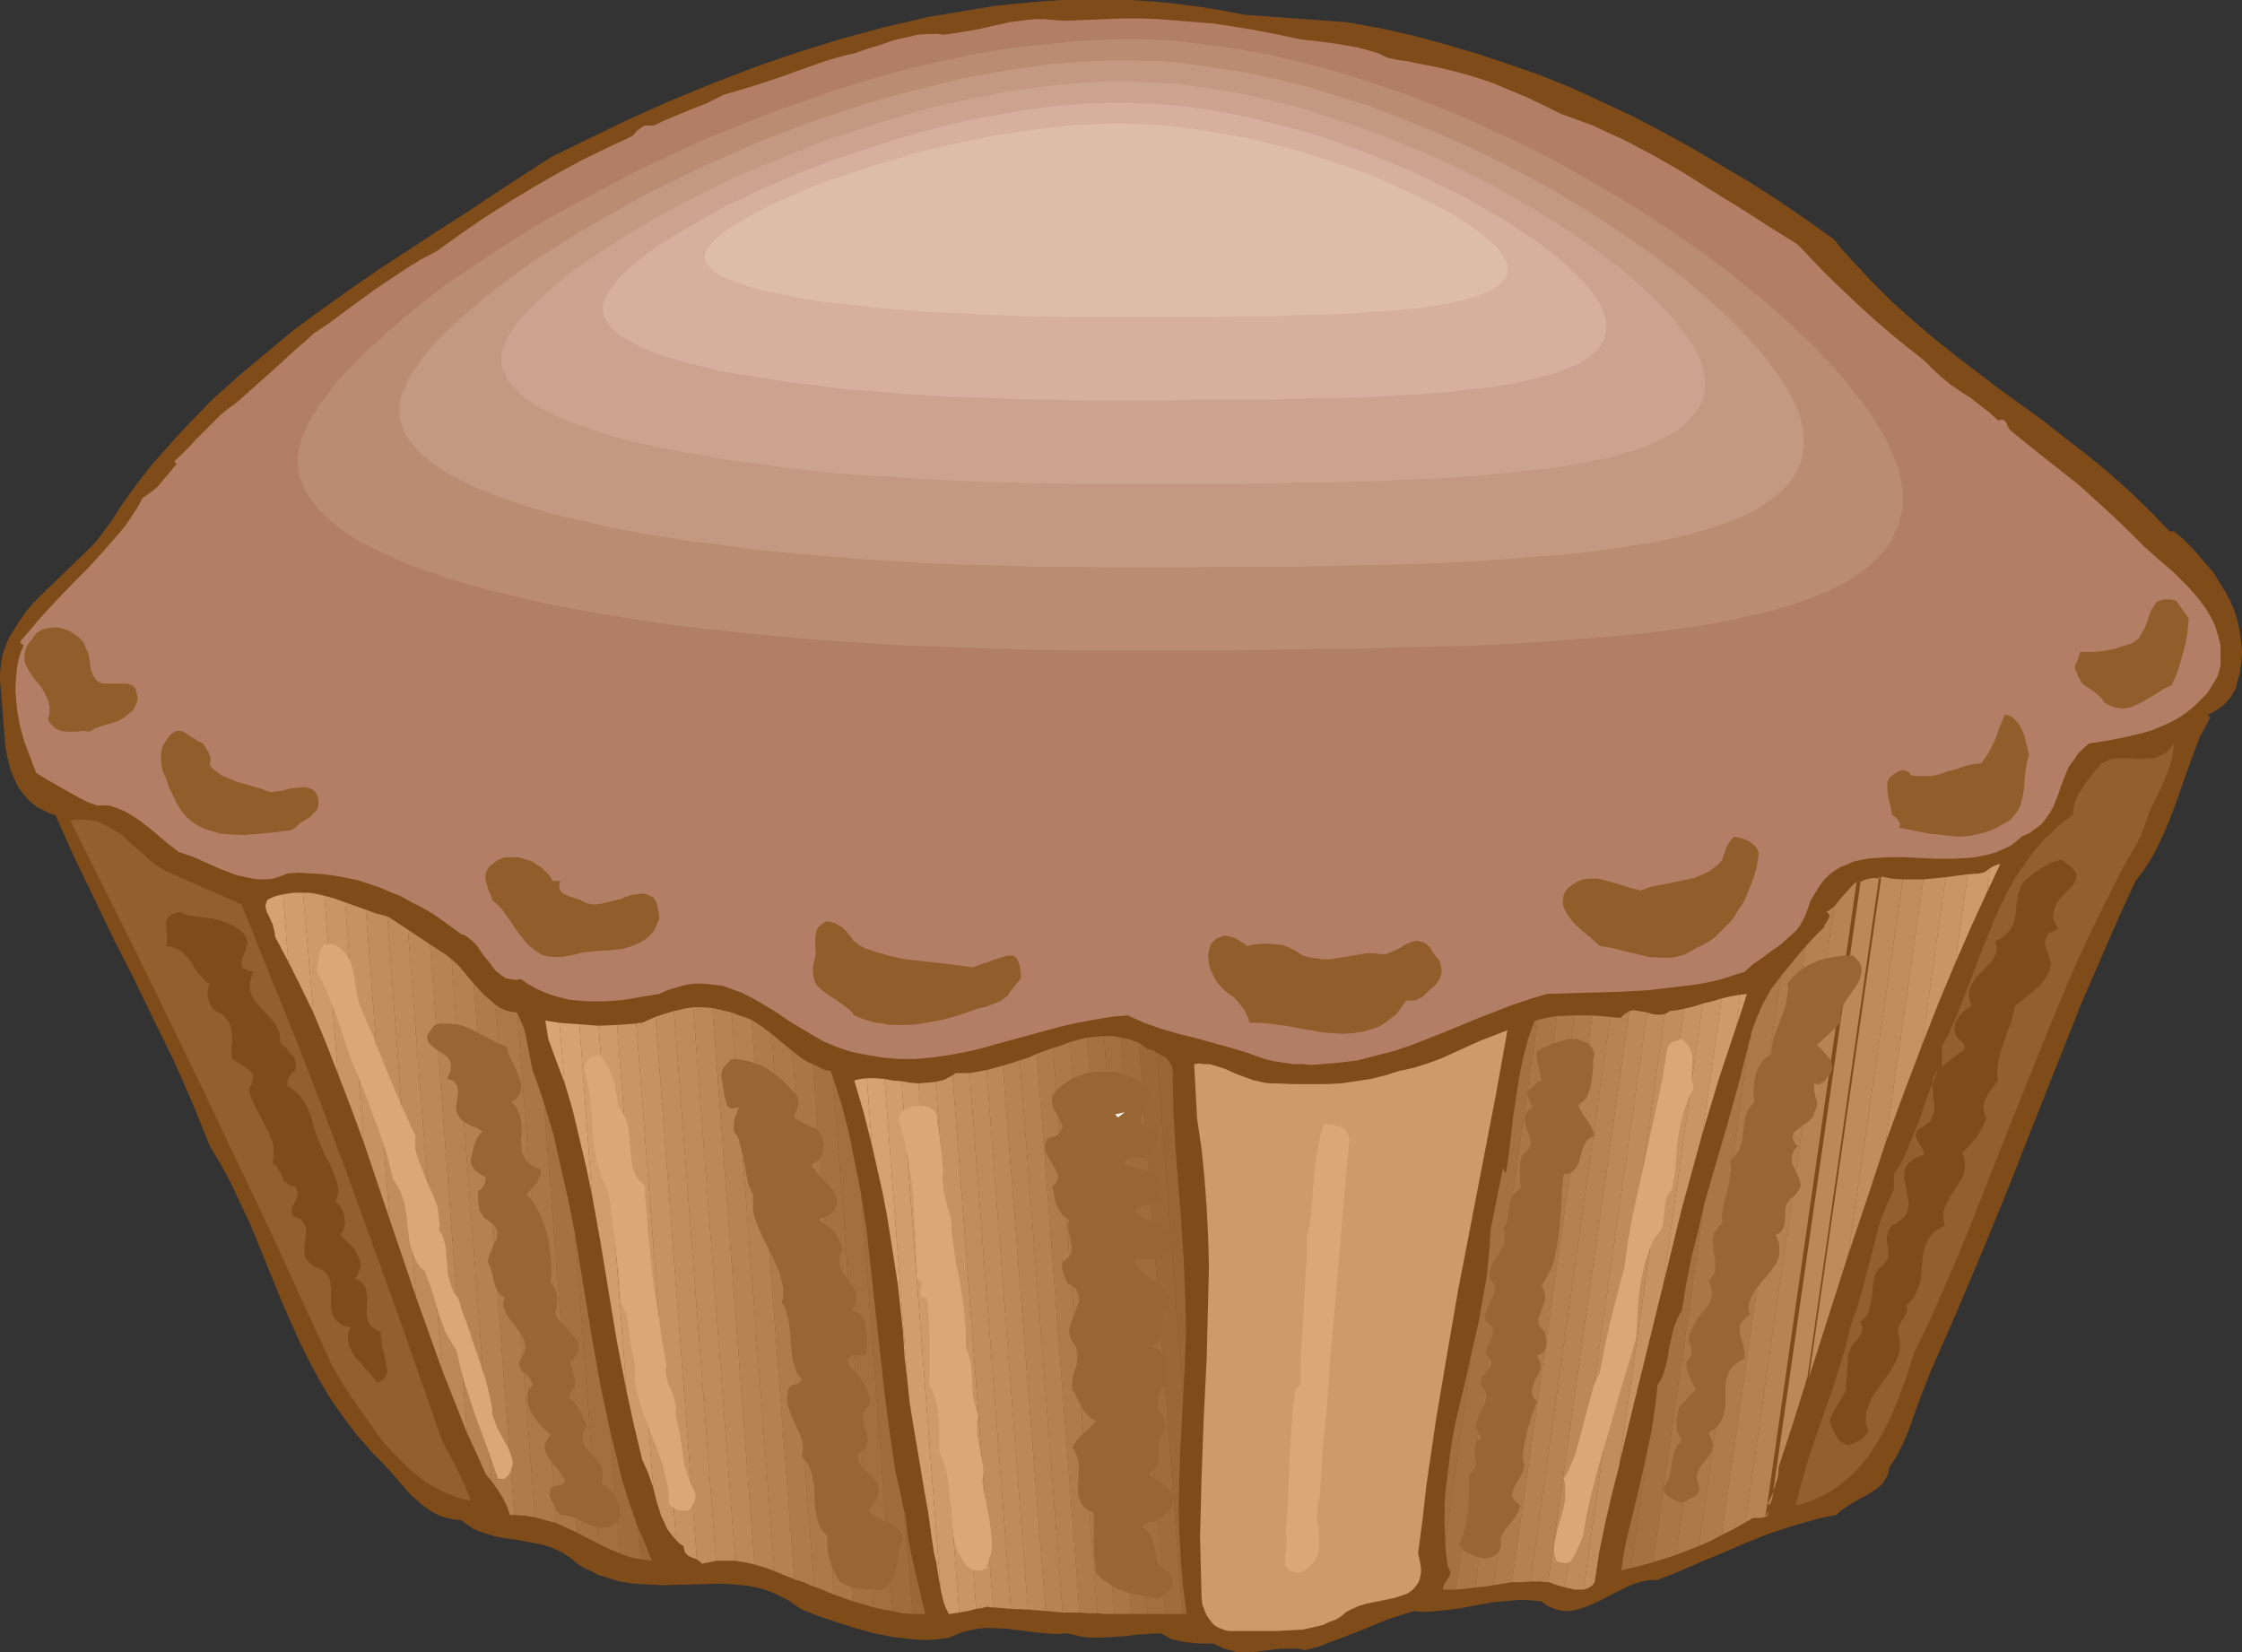 <?xml version="1.0" encoding="UTF-8" standalone="no"?>
<svg
   version="1.0"
   width="129.724mm"
   height="95.605mm"
   id="svg115"
   sodipodi:docname="Cupcake 09.wmf"
   xmlns:inkscape="http://www.inkscape.org/namespaces/inkscape"
   xmlns:sodipodi="http://sodipodi.sourceforge.net/DTD/sodipodi-0.dtd"
   xmlns="http://www.w3.org/2000/svg"
   xmlns:svg="http://www.w3.org/2000/svg">
  <rect width="100%" height="100%" fill="#333333" stroke="none"/>
  <sodipodi:namedview
     id="namedview115"
     pagecolor="#ffffff"
     bordercolor="#000000"
     borderopacity="0.25"
     inkscape:showpageshadow="2"
     inkscape:pageopacity="0.0"
     inkscape:pagecheckerboard="0"
     inkscape:deskcolor="#d1d1d1"
     inkscape:document-units="mm" />
  <defs
     id="defs1">
    <pattern
       id="WMFhbasepattern"
       patternUnits="userSpaceOnUse"
       width="6"
       height="6"
       x="0"
       y="0" />
  </defs>
  <path
     style="fill:#7f4c19;fill-opacity:1;fill-rule:evenodd;stroke:none"
     d="m 294.435,4.848 7.272,1.293 7.272,1.616 7.11,1.939 7.11,2.101 6.787,2.262 6.949,2.424 6.787,2.747 6.626,3.07 6.626,3.07 6.464,3.394 6.464,3.555 6.302,3.717 6.302,3.717 6.302,4.04 6.141,4.202 6.141,4.363 1.939,2.424 2.101,2.262 4.202,4.525 4.363,4.363 4.525,4.04 4.525,3.878 4.848,3.878 9.534,7.272 9.858,7.111 4.686,3.717 4.848,3.717 4.686,3.878 4.525,4.04 4.363,4.202 4.363,4.525 h 0.97 l 1.939,1.616 1.778,1.778 1.616,1.778 1.616,1.939 1.616,1.778 1.293,2.101 1.293,2.101 1.131,2.101 0.97,2.262 0.646,2.101 0.485,2.262 0.323,2.424 0.162,2.101 -0.162,2.424 -0.323,2.262 -0.646,2.262 -0.162,0.97 -0.646,1.131 -0.646,0.97 -0.808,0.97 -0.97,0.97 -0.97,0.646 -1.131,0.646 -0.97,0.485 0.485,0.646 -1.131,2.101 -1.131,2.101 -1.778,4.686 -1.616,4.525 -1.616,4.686 -1.778,4.686 -0.97,2.262 -0.97,2.101 -1.131,2.262 -1.293,2.262 -1.293,1.939 -1.616,2.101 -3.07,6.626 -2.909,6.626 -5.818,13.413 -5.333,13.413 -5.333,13.413 -5.333,13.575 -5.494,13.413 -5.656,13.413 -2.909,6.626 -2.909,6.626 -2.101,5.333 -1.939,5.333 -0.97,2.747 -1.131,2.586 -1.293,2.586 -1.616,2.424 -0.162,0.97 -0.323,0.97 -0.485,0.808 -0.485,0.808 -0.646,0.646 -0.808,0.646 -1.778,1.131 -1.778,0.97 -1.939,1.131 -1.778,1.131 -0.808,0.646 -0.646,0.646 -2.586,0.485 -2.586,0.646 -5.01,1.454 -4.848,1.616 -4.848,1.939 -4.848,2.101 -4.686,1.939 -4.848,2.101 -4.848,1.939 h -1.616 l -1.778,0.323 -1.616,0.485 -1.616,0.646 -6.302,3.232 -1.454,0.646 -1.616,0.646 -1.454,0.485 -1.616,0.323 h -1.454 l -1.616,-0.323 -1.616,-0.646 -0.808,-0.485 -0.808,-0.646 -1.616,-0.162 -1.778,-0.162 h -1.616 l -1.778,0.162 -3.717,0.323 -7.11,1.293 -3.555,0.485 -3.394,0.323 h -1.778 l -1.616,-0.162 -3.07,0.97 -2.909,0.97 -5.818,2.424 -5.979,2.262 -2.909,1.131 -3.07,0.808 -1.454,-0.323 h -1.293 -2.747 l -2.586,0.323 -2.424,0.323 -2.424,0.162 h -1.131 l -1.131,-0.162 -1.293,-0.323 -1.131,-0.323 -1.131,-0.485 -1.293,-0.646 h -3.07 l -1.616,-0.162 -1.616,-0.162 -1.454,-0.323 -1.454,-0.323 -1.131,-0.646 -1.131,-0.646 -2.747,0.162 -2.586,0.162 -2.586,0.323 -2.424,0.162 -2.586,0.162 h -2.424 l -2.586,-0.323 -1.293,-0.323 -1.293,-0.323 -1.616,0.162 h -1.616 l -3.394,-0.323 -6.464,-0.808 -3.232,-0.162 h -1.616 l -1.616,0.162 -1.616,0.323 -1.454,0.323 -1.616,0.646 -1.616,0.646 -2.101,0.323 -2.101,0.162 h -1.939 l -2.101,-0.162 -4.202,-0.485 -4.04,-0.808 -4.04,-1.131 -4.04,-1.293 -3.878,-1.293 -3.717,-1.454 -1.454,-0.97 -1.293,-0.97 -1.616,-0.808 -1.293,-0.646 -2.909,-1.131 -3.07,-0.646 -3.07,-0.323 -3.07,-0.162 -6.302,0.162 -6.302,0.162 -3.232,-0.162 -3.07,-0.162 -3.232,-0.485 -1.454,-0.485 -1.616,-0.485 -1.616,-0.485 -1.454,-0.808 -1.454,-0.646 -1.616,-0.97 -1.454,-1.293 -1.454,-0.97 -1.616,-0.808 -1.616,-0.646 -1.616,-0.485 -1.778,-0.323 -3.394,-0.646 -3.232,-0.485 -1.778,-0.323 -1.616,-0.485 -1.454,-0.485 -1.616,-0.646 -1.454,-0.97 -1.293,-0.97 -1.616,-0.162 -1.616,-0.323 -1.454,-0.485 -1.293,-0.646 -1.293,-0.808 -1.293,-0.97 -1.131,-0.97 -1.293,-1.131 -2.101,-2.424 -2.101,-2.424 -2.262,-2.424 -2.101,-2.101 -1.616,-1.939 -1.616,-1.778 -2.909,-3.878 -2.747,-3.878 -2.424,-4.04 -2.262,-4.202 -2.101,-4.202 -3.878,-8.727 -3.555,-8.727 -3.555,-8.727 -2.101,-4.363 -1.939,-4.202 -2.262,-4.202 -2.424,-4.04 -3.717,-9.211 -4.04,-9.211 -4.363,-8.888 -4.363,-9.05 -4.525,-8.888 -4.363,-9.05 -4.363,-9.05 -4.04,-9.05 -1.131,-0.323 -0.97,-0.485 L 8.08,176.47 6.464,175.177 5.171,173.723 4.04,172.268 3.232,170.491 2.424,168.713 1.939,166.935 1.454,164.835 1.131,162.895 0.808,158.694 0.646,156.593 0.485,154.492 0.162,150.452 0,148.836 v -1.454 l 0.162,-1.616 0.162,-1.454 0.323,-1.454 0.485,-1.293 0.485,-1.293 0.646,-1.293 1.616,-2.586 1.616,-2.424 1.939,-2.262 2.262,-2.262 4.525,-4.363 4.525,-4.363 2.262,-2.262 1.939,-2.586 1.778,-2.424 1.616,-2.586 2.262,-3.232 2.424,-3.232 2.424,-3.07 2.586,-2.909 2.586,-2.909 2.747,-2.909 5.333,-5.494 5.818,-5.171 5.818,-4.848 5.818,-4.848 6.141,-4.525 6.141,-4.363 6.302,-4.363 12.605,-8.242 6.302,-4.04 6.302,-4.202 12.443,-8.08 8.565,-4.202 8.726,-4.202 9.05,-4.04 9.05,-3.717 9.211,-3.555 9.373,-3.232 4.686,-1.454 4.686,-1.454 9.534,-2.586 4.848,-1.131 4.848,-1.131 4.848,-0.808 4.848,-0.808 4.848,-0.808 4.848,-0.485 5.01,-0.485 L 232.381,0 h 4.848 5.01 5.01 l 5.01,0.323 4.848,0.485 5.01,0.646 5.01,0.808 5.01,0.97 z"
     id="path1" />
  <path
     style="fill:#b27f66;fill-opacity:1;fill-rule:evenodd;stroke:none"
     d="m 262.115,6.949 5.01,0.485 5.01,0.323 10.019,0.646 4.848,0.485 5.01,0.646 4.686,0.808 2.424,0.646 2.262,0.646 0.97,0.485 0.97,0.485 2.262,0.485 2.424,0.323 2.101,0.485 4.202,0.808 4.04,0.97 4.04,1.131 3.878,1.293 3.878,1.616 3.878,1.616 3.717,1.778 3.555,1.778 3.555,1.293 3.555,1.293 3.394,1.616 3.232,1.454 6.464,3.394 6.464,3.717 6.141,3.878 6.302,3.878 6.302,4.04 6.464,4.04 2.909,3.07 3.232,3.394 3.394,3.232 3.555,3.394 3.555,3.232 3.555,3.07 3.555,2.909 3.717,2.909 1.939,1.939 1.939,1.778 1.939,1.616 2.101,1.454 2.262,1.454 2.101,1.616 2.101,1.616 1.939,1.778 0.646,-0.162 h 0.485 l 0.323,0.323 0.323,0.323 0.323,0.808 0.485,0.808 7.434,5.979 7.595,5.979 3.555,3.232 3.555,3.232 3.555,3.394 3.394,3.394 1.616,1.454 1.616,1.454 3.394,2.909 3.232,3.232 1.454,1.616 1.293,1.616 1.293,1.778 1.131,1.939 0.808,1.778 0.646,2.101 0.485,2.101 v 2.101 2.262 l -0.646,2.262 -1.131,1.939 -1.131,1.778 -1.454,1.454 -1.454,1.454 -1.616,1.293 -1.616,1.131 -1.778,0.97 -1.778,0.808 -1.939,0.808 -1.939,0.646 -4.04,0.97 -4.04,0.808 -4.202,0.646 -1.293,1.131 -1.131,1.131 -0.97,1.454 -0.97,1.293 -0.646,1.454 -1.131,2.909 -0.485,1.454 -1.131,2.909 -0.808,1.454 -0.808,1.131 -0.97,1.293 -1.293,0.97 -1.293,0.97 -1.778,0.808 -1.293,1.131 -1.293,0.97 -1.454,0.646 -1.454,0.646 -1.616,0.485 -1.454,0.323 -1.616,0.323 -1.616,0.162 -3.394,0.162 h -3.555 l -6.787,-0.323 h -3.394 l -3.232,0.162 -1.616,0.162 -1.616,0.323 -1.454,0.323 -1.454,0.646 -1.293,0.485 -1.293,0.808 -1.293,0.97 -1.131,1.131 -0.97,1.293 -0.97,1.616 -0.97,1.616 -0.646,1.939 -0.485,1.293 -0.485,0.97 -0.646,1.131 -0.646,0.97 -1.778,1.616 -1.778,1.616 -2.101,1.454 -1.939,1.454 -2.101,1.454 -1.778,1.616 -2.586,0.808 -2.424,0.808 -2.747,0.646 -2.586,0.485 -5.333,0.646 -5.494,0.646 -5.656,0.323 -5.656,0.162 -5.494,0.162 -5.333,0.162 -3.717,1.131 -3.878,1.293 -7.434,2.909 -7.434,3.07 -3.717,1.454 -3.717,1.454 -3.878,1.293 -3.878,0.97 -3.717,0.97 -4.04,0.485 -3.878,0.323 -2.101,0.162 -1.939,-0.162 h -2.101 l -2.101,-0.323 -2.101,-0.323 -2.101,-0.485 -3.555,-1.293 -3.717,-1.131 -7.595,-2.101 -3.878,-0.97 -3.878,-1.131 -3.717,-1.293 -3.555,-1.616 -3.717,0.323 -3.717,0.646 -3.555,0.646 -3.555,0.808 -7.11,1.939 -7.11,1.939 -3.394,0.97 -3.555,0.808 -3.555,0.646 -3.555,0.485 -3.555,0.323 h -3.717 l -3.717,-0.323 -3.717,-0.646 -1.616,-0.323 -1.454,-0.323 -2.909,-0.97 -2.747,-1.131 -2.586,-1.454 -5.333,-3.232 -2.586,-1.778 -2.424,-1.454 -2.747,-1.616 -2.586,-1.293 -2.747,-0.97 -1.293,-0.485 -1.454,-0.162 -1.454,-0.162 -1.454,-0.162 h -1.454 l -1.616,0.162 -1.454,0.323 -1.616,0.485 -1.616,0.485 -1.778,0.808 -3.878,0.646 -3.878,0.646 -3.878,0.323 h -4.04 l -1.939,-0.162 -1.939,-0.162 -1.939,-0.485 -1.778,-0.485 -1.778,-0.646 -1.778,-0.808 -1.778,-0.97 -1.616,-1.131 -1.131,0.162 -1.131,-0.162 -0.97,-0.162 -0.808,-0.485 -0.808,-0.646 -0.808,-0.646 -1.293,-1.778 -1.454,-1.778 -1.293,-1.939 -0.808,-0.808 -0.808,-0.646 -0.808,-0.646 -0.97,-0.323 -4.202,-3.07 -2.101,-1.454 -2.262,-1.293 -2.262,-1.131 -2.262,-1.293 -2.424,-0.97 -2.262,-0.97 -2.424,-0.808 -2.424,-0.808 -2.424,-0.485 -2.586,-0.485 -2.586,-0.323 -2.424,-0.162 -2.747,-0.162 -2.586,0.162 -1.616,0.646 -1.454,0.485 -1.454,0.162 h -1.616 l -1.454,-0.162 -1.454,-0.323 -1.616,-0.323 -1.454,-0.485 -2.909,-1.131 -2.909,-1.293 -2.909,-1.293 -2.909,-0.97 -2.101,-1.616 -1.939,-1.616 -2.101,-1.778 -2.262,-1.778 -2.262,-1.454 -1.131,-0.646 -1.131,-0.485 -1.293,-0.485 -1.131,-0.323 h -1.293 -1.293 l -1.778,-0.646 -1.616,-0.808 -3.232,-1.778 -3.394,-1.939 -3.232,-1.939 -1.293,-3.394 -1.293,-3.394 -0.97,-3.555 -0.646,-3.555 -0.162,-1.939 -0.162,-1.778 v -1.778 l 0.162,-1.778 0.162,-1.778 0.323,-1.778 0.485,-1.616 0.646,-1.616 -0.485,-0.323 -0.162,-0.162 v -0.323 -0.162 l 0.323,-0.323 0.323,-0.323 3.394,-4.04 3.555,-3.878 3.555,-3.717 3.555,-3.555 3.394,-3.717 3.232,-3.717 1.616,-1.939 1.293,-1.939 1.293,-1.939 1.131,-2.101 1.131,-0.808 1.131,-0.808 0.97,-0.808 0.97,-1.131 1.616,-1.939 1.616,-1.939 -0.485,-0.646 1.454,-1.293 1.616,-1.616 1.616,-1.778 1.778,-1.778 1.778,-1.778 1.778,-1.778 1.778,-1.454 1.778,-1.293 8.726,-7.757 4.202,-3.878 2.101,-1.778 1.939,-1.778 3.394,-2.262 3.232,-2.424 6.626,-4.848 3.394,-2.262 3.394,-2.262 3.394,-2.101 3.394,-1.778 5.171,-3.717 5.171,-3.555 5.333,-3.394 5.333,-3.232 5.333,-3.07 5.333,-2.909 5.656,-2.747 5.494,-2.586 0.97,-1.131 1.131,-0.808 0.485,-0.323 h 0.646 0.646 0.808 l 1.939,-0.97 1.939,-0.808 3.878,-1.616 3.717,-1.454 1.939,-0.97 1.939,-0.97 3.394,-0.97 3.232,-0.97 6.302,-2.101 6.302,-2.262 3.232,-1.131 3.394,-0.97 2.747,-0.646 2.747,-0.97 2.747,-0.808 2.747,-0.97 2.747,-0.646 2.747,-0.646 2.747,-0.162 h 1.616 l 1.454,0.162 3.394,-0.485 3.717,-0.646 3.555,-0.808 3.717,-0.808 3.717,-0.485 1.939,-0.162 h 1.778 l 1.939,0.162 1.939,0.162 1.939,0.323 1.939,0.485 2.424,-0.97 z"
     id="path2" />
  <path
     style="fill:#915e2b;fill-opacity:1;fill-rule:evenodd;stroke:none"
     d="m 478.659,135.261 -0.162,1.616 -0.162,1.616 -0.323,1.939 -0.485,1.939 -1.131,3.878 -0.646,1.778 -0.808,1.778 -1.939,0.97 -1.778,1.131 -1.616,0.97 -1.778,0.97 -1.778,0.808 -0.808,0.162 -0.97,0.162 -0.97,-0.162 -0.97,-0.162 -1.131,-0.485 -0.97,-0.485 -0.646,-0.97 -0.808,-0.808 -1.778,-1.293 -0.97,-0.646 -0.808,-0.646 -0.485,-0.97 -0.323,-0.485 -0.162,-0.646 -0.323,-0.646 -0.162,-0.485 v -0.646 l 0.323,-0.485 0.485,-1.293 0.162,-0.485 0.162,-0.646 h 0.97 1.293 1.131 l 1.454,-0.162 2.747,-0.485 1.293,-0.485 1.131,-0.323 1.131,-0.323 0.97,-0.646 0.808,-0.646 0.485,-0.97 0.485,-0.808 0.485,-0.97 0.323,-0.97 0.323,-0.97 0.323,-0.97 0.485,-0.808 0.485,-0.808 0.485,-0.646 0.808,-0.323 0.808,-0.162 h 1.293 l 0.646,0.162 0.646,0.162 z"
     id="path3" />
  <path
     style="fill:#915e2b;fill-opacity:1;fill-rule:evenodd;stroke:none"
     d="m 18.907,142.049 0.485,0.97 0.162,1.131 0.162,1.131 0.162,1.131 0.323,0.97 0.485,0.808 0.323,0.485 0.485,0.323 0.485,0.323 0.646,0.162 h 1.454 1.293 1.293 1.131 l 0.97,0.323 0.485,0.323 0.323,0.323 0.162,0.485 0.162,0.646 0.162,0.646 v 0.97 l -0.323,0.808 -0.323,0.808 -0.485,0.646 -0.646,0.485 -1.131,0.97 -1.454,0.808 -3.232,0.97 -1.454,0.485 -1.454,0.808 -1.293,-0.162 -1.293,0.162 h -2.424 l -1.293,-0.162 -0.97,-0.485 -0.485,-0.323 -0.485,-0.485 -0.485,-0.485 -0.323,-0.808 0.323,-1.293 v -1.293 l -0.162,-1.131 -0.485,-1.131 -0.485,-0.97 -0.646,-1.131 -1.616,-1.939 -1.293,-1.939 -0.485,-0.97 -0.323,-0.97 v -0.97 l 0.162,-1.131 0.485,-1.293 0.323,-0.485 0.646,-0.646 0.485,-0.808 0.646,-0.808 0.808,-0.485 0.808,-0.323 0.808,-0.162 0.97,-0.162 h 0.97 l 0.97,0.162 0.97,0.323 0.808,0.323 0.808,0.485 0.97,0.646 0.646,0.646 0.646,0.646 0.323,0.808 z"
     id="path4" />
  <path
     style="fill:#915e2b;fill-opacity:1;fill-rule:evenodd;stroke:none"
     d="m 443.753,165.158 -0.323,0.808 -0.162,0.808 -0.323,1.778 -0.162,1.939 -0.162,1.939 -0.323,1.939 -0.485,1.778 -0.485,0.97 -0.485,0.808 -0.646,0.646 -0.646,0.808 -1.454,0.808 -1.454,0.808 -1.454,0.646 -1.454,0.485 -1.454,0.323 -1.454,0.323 -1.454,0.162 h -1.454 l -3.07,-0.323 -3.07,-0.323 -3.232,-0.646 -1.616,-0.323 -1.616,-0.323 0.162,-0.485 v -0.485 l -0.323,-0.485 -0.162,-0.323 -0.646,-0.646 -0.485,-0.323 -0.162,-0.323 -0.162,-0.97 -0.162,-0.97 -0.323,-0.97 -0.162,-0.97 -0.162,-1.131 v -0.97 -0.97 l 0.485,-0.97 1.131,-0.808 0.485,-0.323 0.646,-0.323 0.646,-0.162 0.646,0.162 0.646,0.323 0.485,0.646 1.131,0.162 h 1.131 0.97 1.131 l 1.778,-0.323 1.778,-0.646 1.939,-0.485 1.778,-0.646 1.778,-0.485 1.939,-0.162 0.97,-1.293 0.808,-1.293 0.646,-1.293 0.646,-1.293 0.97,-2.747 1.131,-2.747 0.808,0.162 0.646,0.323 0.485,0.323 0.485,0.485 0.808,0.97 0.646,1.293 0.485,1.293 0.323,1.454 0.323,1.293 z"
     id="path5" />
  <path
     style="fill:#915e2b;fill-opacity:1;fill-rule:evenodd;stroke:none"
     d="m 45.894,167.259 0.646,0.808 0.808,0.646 1.293,0.97 1.616,0.646 1.616,0.646 1.778,0.485 1.616,0.485 1.778,0.485 1.616,0.646 0.646,0.162 0.808,-0.162 1.616,-0.162 1.616,-0.485 1.616,-0.162 1.616,-0.162 0.646,0.162 0.646,0.162 0.646,0.323 0.485,0.485 0.323,0.646 0.323,0.808 v 0.646 0.646 l -0.162,0.485 -0.162,0.646 -0.808,0.808 -0.808,0.808 -2.101,1.293 -0.808,0.808 -0.97,0.646 -3.232,0.485 -3.555,0.323 -3.555,0.323 -3.555,-0.162 -1.778,-0.162 -1.616,-0.485 -1.616,-0.485 -1.454,-0.646 -1.454,-0.97 -1.293,-1.131 -1.131,-1.293 -0.97,-1.616 -0.808,-1.778 -0.808,-1.616 -0.646,-1.939 -0.808,-1.778 -0.323,-1.778 v -0.97 -0.97 l 0.162,-0.97 0.323,-0.97 0.646,-0.97 0.646,-0.97 0.485,-0.485 0.485,-0.323 0.485,-0.323 h 0.323 0.97 l 0.808,0.485 0.97,0.646 0.808,0.485 0.97,0.646 1.131,0.485 0.646,1.131 0.646,0.97 0.323,1.293 z"
     id="path6" />
  <path
     style="fill:#93602d;fill-opacity:1;fill-rule:evenodd;stroke:none"
     d="m 468.155,182.934 -3.878,6.787 -3.555,6.949 -3.394,6.949 -3.232,6.949 -3.07,7.111 -2.909,7.111 -5.818,14.383 -5.656,14.221 -5.656,14.383 -2.909,7.111 -3.07,7.111 -3.07,6.949 -3.394,6.949 -1.616,5.171 -1.939,5.171 -1.131,2.747 -1.131,2.424 -1.293,2.424 -1.454,2.424 -1.454,2.262 -1.778,2.101 -1.778,1.939 -2.101,1.778 -2.262,1.616 -2.424,1.293 -2.586,1.131 -1.454,0.485 -1.454,0.323 1.293,-5.01 1.454,-5.01 1.616,-4.848 3.394,-9.696 1.616,-5.01 1.454,-4.848 1.293,-5.171 1.293,-3.555 1.131,-3.717 0.97,-3.878 0.97,-3.717 0.97,-3.717 0.97,-3.717 1.454,-3.717 0.808,-1.778 0.808,-1.778 v -3.232 l 1.616,-2.586 1.293,-2.747 1.131,-2.909 1.293,-2.909 1.939,-5.818 2.262,-5.656 -0.646,0.808 -0.323,0.808 -0.162,0.808 v 0.97 l 0.162,1.616 v 0.97 l 0.162,0.808 0.162,1.616 -0.162,0.808 -0.323,0.808 -0.323,0.808 -0.646,0.646 -0.97,0.646 -1.131,0.646 -0.323,0.323 -0.162,0.485 -0.162,0.646 0.323,0.646 0.323,0.808 0.485,0.646 0.323,0.646 0.323,0.646 v 0.808 l -0.97,0.323 -0.808,0.323 -0.646,0.485 -0.485,0.323 -0.485,0.485 -0.323,0.485 -0.323,0.808 -0.162,0.97 v 0.97 l 0.808,4.363 0.162,1.131 -0.162,0.97 -0.323,1.131 -0.646,0.97 -0.485,0.323 -0.646,0.485 -0.646,0.485 -0.808,0.323 -0.485,0.808 -0.323,0.646 -0.162,0.646 -0.162,0.646 0.162,1.293 0.162,1.131 v 1.131 0.646 l -0.162,0.485 -0.323,0.485 -0.323,0.646 -0.646,0.485 -0.808,0.485 -0.323,0.808 -0.323,0.646 -0.323,1.616 -0.162,1.616 -0.162,1.616 -0.323,1.616 -0.323,1.454 -0.323,0.646 -0.485,0.646 -0.485,0.485 -0.646,0.485 0.323,0.485 0.162,0.485 v 0.485 0.485 l -0.485,0.97 -0.485,0.808 -0.485,0.485 -0.323,0.323 -0.646,0.97 -0.323,0.808 -0.162,0.485 -0.162,0.485 -0.485,7.434 -0.323,0.808 -0.485,0.97 -1.131,1.778 -0.97,1.778 -0.485,0.97 -0.162,0.97 1.454,3.07 0.485,0.646 0.485,0.485 0.808,0.485 0.808,0.323 1.293,-0.485 1.293,-0.646 1.131,-0.97 0.323,-0.485 0.323,-0.646 -0.485,-1.616 v -1.454 l 0.162,-1.293 0.485,-1.293 0.485,-1.293 0.808,-1.293 1.616,-2.262 1.616,-2.262 0.808,-1.293 0.646,-1.131 0.485,-1.293 0.323,-1.293 v -1.454 l -0.162,-1.293 -0.162,-0.485 -0.162,-0.646 0.162,-0.808 0.323,-0.808 0.97,-1.616 0.485,-0.808 0.162,-0.808 -0.162,-0.485 v -0.485 l 0.97,-0.97 0.808,-0.97 0.485,-1.131 0.485,-1.131 0.323,-1.131 0.162,-1.293 0.162,-2.586 0.323,-2.424 0.323,-1.131 0.485,-1.131 0.646,-1.131 0.808,-0.97 1.131,-0.646 1.293,-0.808 -0.323,-1.131 v -0.97 -0.97 l 0.323,-0.97 0.485,-0.97 0.485,-0.97 1.131,-1.778 1.131,-1.778 0.646,-0.97 0.323,-0.97 0.162,-1.131 v -0.97 l -0.162,-1.131 -0.485,-1.131 1.616,-1.616 1.616,-1.778 0.646,-1.131 0.646,-1.131 0.485,-0.97 0.323,-1.131 -0.323,-0.646 -0.162,-0.646 -0.162,-1.131 0.162,-0.97 0.485,-0.97 0.485,-0.97 0.808,-0.97 1.293,-1.778 -0.162,-1.131 v -0.97 l 0.162,-1.939 0.485,-2.101 0.646,-1.939 1.454,-4.04 0.646,-2.101 0.485,-2.101 2.101,-1.616 2.101,-1.778 0.97,-0.808 0.808,-0.97 0.808,-0.97 0.646,-1.293 0.162,-0.646 0.162,-0.646 v -0.646 l -0.162,-0.646 -0.323,-1.293 -0.323,-0.646 -0.162,-0.646 -0.323,-1.131 0.162,-0.646 0.162,-0.646 0.323,-0.485 0.485,-0.485 0.808,-0.323 0.97,-0.485 -0.323,-0.646 -0.323,-0.646 -0.323,-0.646 -0.162,-0.646 0.162,-1.131 0.323,-1.131 0.485,-0.97 0.646,-0.808 0.808,-0.808 1.454,-1.616 0.646,-0.808 0.485,-0.808 0.162,-0.646 v -0.485 l -0.162,-0.485 -0.323,-0.485 -0.323,-0.485 -0.485,-0.485 -0.646,-0.323 -0.646,-0.646 -0.808,-0.485 -1.939,0.646 -1.939,0.97 -1.778,1.131 -1.778,1.454 -0.808,0.808 -0.485,0.808 -0.323,0.97 -0.323,0.97 -0.323,1.939 -0.162,1.939 -0.323,1.778 -0.323,0.808 -0.485,0.97 -0.485,0.646 -0.808,0.808 -0.97,0.646 -1.131,0.646 0.323,0.97 v 1.131 l -0.323,0.808 -0.323,0.808 -0.646,0.808 -0.646,0.646 -1.293,1.454 -1.454,1.454 -0.485,0.808 -0.485,0.808 -0.323,0.97 -0.162,0.97 0.162,1.131 0.485,1.293 -0.97,0.646 -0.808,0.646 -0.808,0.808 -0.485,0.808 -0.485,0.808 -0.162,1.131 v 0.97 l 0.323,0.485 0.323,0.646 0.162,0.323 0.646,0.485 0.323,0.323 0.162,0.162 0.162,0.323 0.162,0.485 -0.162,0.485 -4.848,3.717 v -4.363 l 1.616,-3.07 1.454,-3.394 2.747,-6.787 2.586,-6.949 2.747,-6.787 1.454,-3.394 1.616,-3.232 1.778,-3.232 2.101,-3.07 2.101,-2.909 2.424,-2.747 1.454,-1.293 1.293,-1.293 1.616,-1.293 1.616,-1.131 0.162,-1.616 0.485,-1.616 0.646,-1.454 0.808,-1.293 0.97,-1.454 0.97,-1.293 2.262,-2.586 0.97,-0.485 0.808,-0.323 1.131,-0.323 h 0.97 2.101 l 2.262,0.162 2.101,-0.162 h 0.97 l 0.97,-0.323 0.97,-0.485 0.97,-0.485 0.808,-0.808 0.808,-1.131 -0.162,1.293 -0.162,1.293 -0.646,2.424 -0.97,2.586 -1.131,2.586 -2.424,5.01 -0.97,2.747 z"
     id="path7" />
  <path
     style="fill:#93602d;fill-opacity:1;fill-rule:evenodd;stroke:none"
     d="m 36.037,190.368 16.806,7.434 5.818,14.544 5.818,14.383 5.656,14.544 5.494,14.706 5.333,14.706 5.333,14.706 5.171,14.706 5.171,14.867 3.394,6.464 1.616,3.394 0.646,1.616 0.646,1.778 -2.586,-0.646 -2.586,-0.97 -2.262,-1.131 -2.262,-1.293 -2.101,-1.616 -1.939,-1.616 -1.939,-1.939 -1.939,-1.939 -1.778,-2.101 -1.616,-2.262 -3.232,-4.525 -3.07,-4.525 -2.747,-4.525 -6.949,-15.029 -6.949,-15.191 -7.11,-14.867 -7.11,-15.029 -14.544,-29.896 -14.867,-29.735 1.616,-0.162 h 1.616 l 1.454,0.162 1.454,0.323 1.293,0.646 1.293,0.646 1.293,0.808 1.293,0.808 2.262,2.101 2.262,1.939 2.262,2.101 1.293,0.808 z"
     id="path8" />
  <path
     style="fill:#915e2b;fill-opacity:1;fill-rule:evenodd;stroke:none"
     d="m 384.608,186.813 -0.485,3.07 -0.97,3.07 -1.293,3.07 -0.646,1.454 -0.97,1.293 -0.808,1.454 -0.97,1.293 -1.131,1.131 -1.131,1.131 -1.131,1.131 -1.293,0.97 -1.454,0.808 -1.454,0.646 -1.293,0.808 -1.293,0.646 -1.293,0.323 -1.293,0.323 h -1.293 -1.293 l -2.586,-0.162 -2.586,-0.646 -2.747,-0.646 -2.586,-0.646 -2.747,-0.485 -1.293,-1.131 -0.646,-0.646 -0.808,-0.646 -1.616,-1.293 -1.454,-1.454 -0.646,-0.808 -0.485,-0.646 -0.485,-0.808 -0.485,-0.97 -0.162,-0.808 v -0.97 l 0.162,-0.97 0.485,-0.97 0.808,-0.808 0.97,-0.646 0.97,-0.646 0.97,-0.323 0.97,-0.162 h 1.131 1.131 l 0.97,0.162 2.262,0.646 2.101,0.646 2.101,0.646 1.939,0.485 2.262,-0.808 2.424,-0.485 2.424,-0.485 2.424,-0.485 2.262,-0.485 1.131,-0.485 1.131,-0.485 0.97,-0.485 1.131,-0.808 0.97,-0.808 0.808,-0.97 0.162,-0.808 0.323,-0.646 0.323,-1.131 0.323,-0.646 0.323,-0.485 0.485,-0.646 0.646,-0.646 1.939,0.485 0.808,0.323 0.646,0.323 0.646,0.485 0.646,0.646 0.485,0.646 z"
     id="path9" />
  <path
     style="fill:#915e2b;fill-opacity:1;fill-rule:evenodd;stroke:none"
     d="m 120.877,192.63 h 1.616 l -0.162,0.646 v 0.646 0.485 l 0.323,0.485 0.162,0.323 0.323,0.162 0.97,0.485 0.97,0.323 0.97,0.323 0.97,0.323 0.808,0.485 0.97,0.323 1.293,0.162 1.293,-0.162 1.293,-0.323 2.747,-0.646 2.586,-0.97 1.293,-0.162 1.131,-0.162 0.97,0.162 0.97,0.485 0.485,0.162 0.323,0.485 0.323,0.485 0.162,0.485 0.162,0.646 0.162,0.808 0.162,0.97 v 0.97 l -0.646,1.454 -0.646,1.293 -0.97,0.97 -0.97,0.808 -1.131,0.646 -1.131,0.485 -1.293,0.485 -1.293,0.323 -2.909,0.323 -2.909,0.162 -2.909,0.323 -1.293,0.323 -1.454,0.323 -1.778,0.323 h -1.616 l -1.454,-0.162 -1.293,-0.323 -0.97,-0.646 -1.131,-0.808 -0.97,-0.808 -0.808,-0.97 -1.616,-2.101 -1.616,-2.424 -1.616,-2.262 -0.97,-0.97 -1.131,-0.97 -0.162,-0.808 -0.485,-0.97 -0.646,-1.939 -0.162,-0.97 v -0.97 l 0.323,-0.808 0.162,-0.485 0.485,-0.485 0.808,-0.646 0.808,-0.646 0.808,-0.323 0.97,-0.323 h 0.97 0.97 0.97 l 0.97,0.323 1.131,0.323 0.97,0.323 0.808,0.646 0.97,0.485 0.646,0.646 0.808,0.808 0.646,0.808 z"
     id="path10" />
  <path
     style="fill:#a3703d;fill-opacity:1;fill-rule:evenodd;stroke:none"
     d="m 360.368,316.579 -3.717,26.341 -2.101,0.485 0.485,-3.232 0.646,-3.394 1.616,-6.626 0.808,-3.394 0.808,-3.394 z"
     id="path11" />
  <path
     style="fill:#a5723f;fill-opacity:1;fill-rule:evenodd;stroke:none"
     d="m 356.651,342.921 3.717,-26.341 0.808,-3.555 0.485,-3.394 0.485,-3.394 0.323,-3.394 0.646,-0.97 0.485,-0.97 0.646,-2.101 0.485,-2.101 0.323,-2.101 0.485,-2.101 0.485,-2.101 0.808,-2.101 0.485,-0.97 0.485,-0.808 0.97,-5.818 1.131,-5.818 1.454,-5.656 1.293,-5.818 -11.15,78.216 -2.424,0.646 z"
     id="path12" />
  <path
     style="fill:#aa7744;fill-opacity:1;fill-rule:evenodd;stroke:none"
     d="m 361.499,341.628 11.15,-78.216 5.171,-17.776 2.424,-8.727 2.262,-9.05 -15.998,112.152 z"
     id="path13" />
  <path
     style="fill:#ad7a47;fill-opacity:1;fill-rule:evenodd;stroke:none"
     d="m 366.508,340.012 15.998,-112.152 0.323,-0.97 0.162,-1.131 0.646,-1.778 0.646,-1.616 0.646,-1.616 0.808,-1.616 1.616,-2.909 2.101,-2.747 -17.938,124.596 z"
     id="path14" />
  <path
     style="fill:#af7c49;fill-opacity:1;fill-rule:evenodd;stroke:none"
     d="m 371.518,338.073 17.938,-124.596 2.747,-3.394 2.747,-3.232 -18.422,128.797 -2.424,1.293 z"
     id="path15" />
  <path
     style="fill:#b5824f;fill-opacity:1;fill-rule:evenodd;stroke:none"
     d="m 376.528,335.649 18.422,-128.797 1.939,-2.101 2.101,-2.101 v -0.323 l 0.323,-0.485 0.485,-0.808 0.162,-0.323 0.162,-0.485 -0.162,-0.323 -0.485,-0.485 1.616,-1.131 -19.392,134.615 -2.586,1.454 z"
     id="path16" />
  <path
     style="fill:#b78451;fill-opacity:1;fill-rule:evenodd;stroke:none"
     d="m 381.699,332.901 19.392,-134.615 1.131,-1.454 1.454,-1.616 1.293,-1.454 0.646,-0.646 0.808,-0.485 -19.392,136.393 -0.808,1.293 0.485,0.485 v 0.485 l -0.323,0.323 -0.485,0.162 -1.131,0.162 h -1.131 l -0.646,0.162 -0.323,0.323 -0.485,0.162 z"
     id="path17" />
  <path
     style="fill:#bc8956;fill-opacity:1;fill-rule:evenodd;stroke:none"
     d="m 387.032,329.023 19.392,-136.393 1.131,-0.485 1.131,-0.485 1.131,-0.162 1.293,0.162 h 0.323 l -15.837,109.567 -3.07,9.858 -3.07,9.696 -0.323,2.262 -0.485,2.101 -0.808,1.939 z m -0.323,2.262 v -0.485 0.323 z"
     id="path18" />
  <path
     style="fill:#7f4c19;fill-opacity:1;fill-rule:evenodd;stroke:none"
     d="m 386.547,328.861 0.808,0.323 19.554,-136.554 -0.323,0.323 1.131,-0.485 h -0.162 l 1.131,-0.323 v 0 l 1.131,-0.162 v 0 l 1.293,0.162 h -0.162 0.323 l -0.323,-0.485 -15.675,109.405 v 0 l -3.07,9.858 -3.232,9.858 -0.162,2.101 v 0 l -0.646,2.101 -0.646,1.939 v 0 l -0.97,1.939 -0.485,2.909 2.262,-4.525 v 0 l 0.808,-2.101 0.485,-2.101 v 0 l 0.323,-2.262 v 0.162 l 3.07,-9.858 3.07,-9.858 v 0 l 15.675,-109.89 -0.646,-0.162 h -1.293 -0.162 -1.131 l -1.131,0.485 h -0.162 l -1.131,0.646 -20.038,139.463 z"
     id="path19" />
  <path
     style="fill:#7f4c19;fill-opacity:1;fill-rule:evenodd;stroke:none"
     d="m 386.224,331.124 0.97,0.162 v -0.323 l -0.808,-0.162 v 0.323 -0.162 l -0.162,0.162 0.97,0.323 v -0.323 -0.323 h -0.808 l -0.162,0.485 0.97,0.162 z"
     id="path20" />
  <path
     style="fill:#bf8c59;fill-opacity:1;fill-rule:evenodd;stroke:none"
     d="m 395.596,301.227 15.837,-109.567 2.262,0.485 2.424,0.162 -11.958,82.094 z"
     id="path21" />
  <path
     style="fill:#c18e5b;fill-opacity:1;fill-rule:evenodd;stroke:none"
     d="m 404.161,274.401 11.958,-82.094 h 2.262 2.262 l -8.242,57.369 -4.04,12.282 z"
     id="path22" />
  <path
     style="fill:#c69360;fill-opacity:1;fill-rule:evenodd;stroke:none"
     d="m 412.403,249.676 8.242,-57.369 4.848,-0.485 -5.171,36.684 -4.04,10.666 z"
     id="path23" />
  <path
     style="fill:#c99663;fill-opacity:1;fill-rule:evenodd;stroke:none"
     d="m 420.321,228.506 5.171,-36.684 2.424,-0.323 1.293,-0.162 1.131,-0.162 -2.747,19.392 -3.717,8.888 z"
     id="path24" />
  <path
     style="fill:#ce9b68;fill-opacity:1;fill-rule:evenodd;stroke:none"
     d="m 427.593,210.568 2.747,-19.392 2.424,-0.162 0.646,-0.162 0.646,-0.162 0.646,-0.485 0.485,-0.323 -0.646,5.171 -3.555,7.757 z"
     id="path25" />
  <path
     style="fill:#d19e6b;fill-opacity:1;fill-rule:evenodd;stroke:none"
     d="m 434.542,195.054 0.646,-5.171 0.485,-0.323 0.646,-0.323 0.485,-0.162 0.646,-0.162 -1.454,3.07 z"
     id="path26" />
  <path
     style="fill:#9b6835;fill-opacity:1;fill-rule:evenodd;stroke:none"
     d="m 142.531,341.305 -1.131,-0.162 -1.293,-0.162 -0.646,-7.111 1.616,3.717 z"
     id="path27" />
  <path
     style="fill:#a06d3a;fill-opacity:1;fill-rule:evenodd;stroke:none"
     d="m 139.461,333.871 0.646,7.111 -2.424,-0.485 -2.101,-0.808 -2.101,-26.503 v 0 l 1.293,5.171 1.293,5.333 1.616,5.171 z"
     id="path28" />
  <path
     style="fill:#a3703d;fill-opacity:1;fill-rule:evenodd;stroke:none"
     d="m 133.481,313.186 2.101,26.503 -2.424,-0.97 -2.262,-1.131 -5.171,-67.873 1.778,10.989 1.778,10.827 1.939,10.989 1.131,5.333 z"
     id="path29" />
  <path
     style="fill:#a5723f;fill-opacity:1;fill-rule:evenodd;stroke:none"
     d="m 125.725,269.715 5.171,67.873 -4.686,-2.424 -7.272,-94.053 2.101,6.949 1.616,7.272 1.616,7.111 z"
     id="path30" />
  <path
     style="fill:#aa7744;fill-opacity:1;fill-rule:evenodd;stroke:none"
     d="m 118.937,241.111 7.272,94.053 -4.525,-2.101 -8.565,-111.506 0.646,1.454 0.646,1.454 0.485,1.616 0.323,1.616 0.323,1.616 0.646,3.394 0.323,1.454 1.293,3.555 z"
     id="path31" />
  <path
     style="fill:#ad7a47;fill-opacity:1;fill-rule:evenodd;stroke:none"
     d="m 113.12,221.557 8.565,111.506 -2.424,-0.646 -2.262,-0.646 -8.565,-111.991 0.97,0.646 1.131,0.485 1.131,0.323 1.293,0.162 z"
     id="path32" />
  <path
     style="fill:#af7c49;fill-opacity:1;fill-rule:evenodd;stroke:none"
     d="m 108.433,219.78 8.565,111.991 -1.131,-0.162 -0.97,-0.162 -2.424,-0.162 -8.888,-116.192 2.262,2.424 1.293,1.131 z"
     id="path33" />
  <path
     style="fill:#b5824f;fill-opacity:1;fill-rule:evenodd;stroke:none"
     d="m 103.585,215.093 8.888,116.192 h -0.97 l -0.323,-0.97 -0.323,-0.97 -0.97,-1.939 -1.131,-1.778 -1.293,-1.778 -8.726,-114.091 1.293,1.131 1.131,1.293 z"
     id="path34" />
  <path
     style="fill:#b78451;fill-opacity:1;fill-rule:evenodd;stroke:none"
     d="m 98.737,209.76 8.726,114.091 -1.293,-1.616 -1.939,-4.363 -2.101,-4.525 -8.08,-106.819 3.717,2.424 z"
     id="path35" />
  <path
     style="fill:#bc8956;fill-opacity:1;fill-rule:evenodd;stroke:none"
     d="m 94.051,206.528 8.08,106.819 -2.747,-6.949 -2.747,-6.949 -7.434,-96.154 z"
     id="path36" />
  <path
     style="fill:#bf8c59;fill-opacity:1;fill-rule:evenodd;stroke:none"
     d="m 89.203,203.296 7.434,96.154 -5.656,-15.837 -6.302,-83.225 0.323,0.162 z"
     id="path37" />
  <path
     style="fill:#c18e5b;fill-opacity:1;fill-rule:evenodd;stroke:none"
     d="m 84.678,200.387 6.302,83.225 -2.909,-8.565 -2.909,-8.565 -5.171,-67.55 2.262,0.808 z"
     id="path38" />
  <path
     style="fill:#c69360;fill-opacity:1;fill-rule:evenodd;stroke:none"
     d="m 79.992,198.933 5.171,67.55 -5.656,-16.807 -4.04,-52.359 z"
     id="path39" />
  <path
     style="fill:#c99663;fill-opacity:1;fill-rule:evenodd;stroke:none"
     d="m 75.467,197.317 4.04,52.359 -2.747,-7.434 -2.909,-7.595 -2.909,-38.785 2.262,0.646 z"
     id="path40" />
  <path
     style="fill:#ce9b68;fill-opacity:1;fill-rule:evenodd;stroke:none"
     d="m 70.942,195.862 2.909,38.785 -2.586,-6.626 -2.747,-6.626 -2.262,-26.18 h 1.293 l 1.131,0.162 z"
     id="path41" />
  <path
     style="fill:#d19e6b;fill-opacity:1;fill-rule:evenodd;stroke:none"
     d="m 66.256,195.216 2.262,26.18 -2.747,-5.656 -2.747,-5.494 -1.131,-14.706 2.262,-0.323 h 1.131 z"
     id="path42" />
  <path
     style="fill:#d6a370;fill-opacity:1;fill-rule:evenodd;stroke:none"
     d="m 61.893,195.539 1.131,14.706 -2.909,-5.494 v -0.646 l -0.162,-0.646 -0.323,-1.293 -0.646,-1.454 -0.646,-1.293 -0.323,-1.293 0.162,-0.485 0.162,-0.646 0.323,-0.323 0.646,-0.323 0.808,-0.323 1.131,-0.323 h 0.323 z"
     id="path43" />
  <path
     style="fill:#7f4c19;fill-opacity:1;fill-rule:evenodd;stroke:none"
     d="m 53.328,204.266 0.485,0.646 0.162,0.485 0.162,0.646 -0.162,0.646 -0.323,1.293 -0.485,1.131 -0.323,1.131 v 0.485 0.485 l 0.323,0.485 0.485,0.323 0.808,0.323 0.97,0.162 -0.485,1.293 -0.323,1.293 v 0.97 l 0.162,0.97 0.485,0.97 0.485,0.808 1.293,1.616 1.616,1.616 1.454,1.778 0.485,0.808 0.485,1.131 0.162,0.97 v 1.131 l 0.485,0.646 0.808,0.646 1.293,1.454 0.485,0.646 0.323,0.97 0.162,0.97 -0.323,0.97 -0.808,0.646 -0.485,0.808 -0.323,0.808 v 0.97 l 0.97,0.646 0.97,0.808 0.808,0.808 0.646,0.808 0.646,1.131 0.485,0.97 0.808,2.262 0.646,2.262 0.808,2.262 0.97,2.262 0.485,1.131 0.646,0.97 0.97,2.101 0.808,2.262 0.323,1.131 0.162,1.131 -0.162,1.131 -0.485,1.293 0.808,0.646 0.485,0.808 0.485,0.97 0.162,0.97 0.162,1.131 -0.162,0.97 -0.323,0.97 -0.646,0.808 0.97,0.97 0.97,0.808 0.97,0.97 0.646,1.131 0.646,1.131 0.162,0.646 0.162,0.646 v 0.646 l -0.162,0.646 -0.323,0.646 -0.323,0.808 -0.485,0.485 0.97,0.485 0.808,0.646 0.485,0.646 0.323,0.808 v 0.808 l 0.162,0.808 -0.162,3.555 0.162,0.808 0.162,0.808 0.323,0.646 0.646,0.646 0.808,0.646 1.131,0.323 -0.162,0.808 0.162,0.646 0.162,1.778 0.485,1.616 0.323,1.778 0.323,1.616 v 0.646 l -0.162,0.646 -0.323,0.485 -0.485,0.485 -0.485,0.323 -0.808,0.323 -1.131,-1.616 -1.293,-1.293 -1.131,-1.454 -1.293,-1.293 -0.808,-1.454 -0.323,-0.646 -0.162,-0.808 -0.162,-0.808 v -0.97 l 0.162,-0.808 0.323,-0.97 -0.808,-0.162 -0.646,-0.162 -0.646,-0.323 -0.323,-0.323 -0.808,-0.646 -0.485,-0.808 -0.323,-0.97 -0.162,-0.808 v -4.363 l -0.162,-0.97 -0.162,-0.97 -0.485,-0.97 -0.646,-0.808 -0.97,-0.485 -0.646,-0.323 -0.646,-0.162 -0.808,-0.646 -0.646,-0.646 -0.485,-0.646 -0.162,-0.808 v -0.808 -0.808 l 0.162,-1.616 0.162,-1.616 v -0.808 l -0.162,-0.646 -0.485,-0.646 -0.485,-0.646 -0.808,-0.323 -1.131,-0.485 v -0.485 -0.485 -0.808 l 0.808,-1.454 0.323,-0.808 0.162,-0.646 -0.162,-0.808 -0.162,-0.485 -0.323,-0.485 h -0.646 l -0.323,-0.162 -0.808,-0.485 -0.646,-0.485 -0.646,-1.616 -0.485,-0.808 -0.485,-0.808 -0.808,-0.646 0.162,-1.293 v -1.131 -1.131 l -0.162,-0.97 -0.808,-2.101 -0.97,-1.778 -0.97,-1.939 -0.97,-1.778 -0.97,-2.101 -0.323,-0.97 -0.162,-1.293 0.485,-0.485 0.162,-0.646 0.162,-0.646 v -0.485 -0.485 l -0.162,-0.323 -0.646,-0.808 -0.808,-0.646 -1.131,-0.646 -1.778,-1.131 -0.162,-1.778 0.162,-1.616 v -1.616 l -0.162,-1.293 -0.323,-1.293 -0.162,-0.485 -0.485,-0.485 -0.485,-0.646 -0.485,-0.485 -0.808,-0.485 -0.808,-0.323 -0.646,-0.646 -0.323,-0.646 -0.323,-0.808 -0.323,-0.808 v -0.646 -0.97 l 0.162,-0.646 0.323,-0.808 -0.808,-0.323 -0.485,-0.646 -1.131,-1.131 -0.97,-1.293 -0.323,-0.646 -0.485,-0.808 -0.97,-1.131 -1.131,-1.131 -0.646,-0.323 -0.646,-0.323 -0.97,-0.323 -0.97,-0.162 0.162,-1.131 v -1.293 l -0.162,-1.131 v -1.131 -0.97 l 0.162,-0.323 0.323,-0.323 0.323,-0.323 0.485,-0.323 0.646,-0.162 0.808,-0.323 1.778,0.646 1.778,0.323 3.878,0.485 1.778,0.485 1.778,0.646 1.778,0.97 0.646,0.485 z"
     id="path44" />
  <path
     style="fill:#915e2b;fill-opacity:1;fill-rule:evenodd;stroke:none"
     d="m 189.072,207.336 2.909,0.97 2.909,0.808 3.07,0.646 2.909,0.323 5.979,0.646 5.818,0.808 2.262,-0.808 1.131,-0.323 1.131,-0.485 2.101,-0.646 1.131,-0.323 h 1.293 l 0.485,0.485 0.323,0.485 0.323,0.646 0.162,0.646 0.162,1.293 0.162,1.293 -1.131,1.454 -1.293,1.616 -0.485,0.808 -0.808,0.646 -0.97,0.646 -1.131,0.485 -1.778,0.646 -1.939,0.485 -3.717,1.293 -3.878,1.131 -3.717,0.646 -1.939,0.323 -1.939,0.162 h -1.939 -1.939 l -1.939,-0.323 -1.939,-0.323 -2.101,-0.646 -1.939,-0.808 -0.485,-0.646 -0.646,-0.646 -1.454,-1.131 -3.394,-2.262 -1.454,-1.131 -0.646,-0.646 -0.485,-0.808 -0.323,-0.97 -0.162,-0.97 v -1.131 l 0.162,-1.131 0.162,-0.485 0.162,-0.646 0.162,-1.131 -0.162,-2.586 0.162,-1.293 0.162,-0.97 0.323,-0.646 0.485,-0.485 0.485,-0.323 0.646,-0.485 h 0.646 l 0.808,0.162 0.646,0.162 0.485,0.323 1.131,0.646 0.97,0.97 0.323,0.485 0.485,0.485 0.808,1.131 1.131,0.808 z"
     id="path45" />
  <path
     style="fill:#915e2b;fill-opacity:1;fill-rule:evenodd;stroke:none"
     d="m 284.9,208.952 1.131,0.323 0.97,0.162 2.101,0.323 h 1.939 l 1.939,-0.323 1.939,-0.323 1.939,-0.323 1.939,-0.323 h 1.939 l 0.808,0.162 h 0.808 0.808 l 0.808,-0.323 1.778,-0.808 1.616,-0.97 0.808,-0.323 0.808,-0.323 0.808,-0.162 0.646,0.162 0.808,0.162 0.808,0.485 0.808,0.808 0.646,1.131 0.646,0.808 0.646,0.808 0.323,1.131 0.162,1.131 -0.162,0.97 -0.485,1.131 -0.646,0.808 -0.485,0.485 -0.646,0.485 -0.646,0.646 -0.646,0.646 -0.485,0.485 -0.646,0.323 -0.646,0.323 -0.808,0.162 h -0.646 -0.808 l -0.808,1.131 -0.808,1.131 -0.808,0.97 -0.97,0.646 -0.97,0.808 -0.97,0.646 -0.97,0.485 -0.97,0.323 -2.101,0.646 -2.262,0.323 -2.262,0.162 -2.262,-0.162 -2.262,-0.162 -2.424,-0.485 -2.262,-0.323 -2.424,-0.485 -2.262,-0.323 -2.262,-0.323 -2.101,-0.162 h -2.101 l -0.323,-1.131 -0.485,-0.97 -0.485,-0.97 -0.808,-0.97 -0.646,-0.808 -0.808,-0.808 -0.97,-0.646 -0.808,-0.646 -0.97,-0.97 -0.97,-1.131 -0.646,-1.293 -0.646,-1.293 -0.323,-1.293 -0.162,-1.454 0.162,-1.454 0.485,-1.454 0.485,-0.485 0.485,-0.485 0.485,-0.323 0.485,-0.162 0.97,-0.323 0.97,0.162 1.131,0.323 0.97,0.485 1.939,1.293 1.616,-0.323 1.778,-0.162 h 1.454 l 1.616,0.162 1.454,0.162 1.454,0.646 1.293,0.646 z"
     id="path46" />
  <path
     style="fill:#dba875;fill-opacity:1;fill-rule:evenodd;stroke:none"
     d="m 78.538,219.456 3.07,7.272 2.909,7.272 3.07,7.272 3.232,7.111 v 1.454 1.454 l 0.323,1.293 0.485,1.293 0.97,2.586 0.97,2.424 1.131,2.424 0.97,2.586 0.162,1.293 0.162,1.131 0.162,1.454 -0.162,1.293 0.646,0.808 0.323,0.808 0.485,1.778 0.323,4.04 0.162,1.939 0.485,1.939 0.323,0.97 0.323,0.97 0.485,0.808 0.646,0.646 0.97,3.232 1.131,2.909 0.97,3.07 0.97,2.747 0.97,2.909 0.97,2.909 0.808,3.232 0.646,3.232 v 1.131 l 0.323,0.97 0.323,0.97 0.485,1.131 0.97,1.939 1.131,1.939 0.485,0.97 0.323,0.97 0.323,0.97 0.162,0.97 -0.162,0.808 -0.323,0.97 -0.485,0.808 -0.808,0.808 h -1.454 l -2.424,-6.949 -2.586,-6.949 -2.262,-6.949 -0.97,-3.555 -0.808,-3.555 -1.293,-2.101 -1.131,-1.939 -0.808,-2.262 -0.808,-2.262 -1.293,-4.525 -0.808,-2.101 -0.808,-2.262 -0.97,-0.808 -0.646,-0.97 -0.646,-1.131 -0.485,-1.293 -0.323,-1.131 -0.323,-1.293 -0.323,-2.747 -0.323,-2.909 -0.485,-2.747 -0.485,-1.454 -0.485,-1.131 -0.646,-1.293 -0.808,-1.131 -0.646,-2.586 -0.646,-2.747 -1.939,-5.656 -2.101,-5.656 -2.101,-5.494 -1.293,-2.909 -1.131,-3.07 -0.97,-2.909 -0.97,-3.07 -1.131,-3.07 -1.131,-2.909 -1.293,-2.909 -1.454,-2.747 0.323,-0.808 0.162,-0.97 v -0.97 l 0.162,-0.808 0.162,-0.97 0.485,-0.646 0.323,-0.323 0.485,-0.162 h 0.485 l 0.485,-0.162 1.131,0.323 0.97,0.646 0.646,0.485 0.646,0.808 0.485,0.646 0.485,0.808 0.485,1.778 0.485,1.939 0.162,1.778 0.323,1.939 z"
     id="path47" />
  <path
     style="fill:#996532;fill-opacity:1;fill-rule:evenodd;stroke:none"
     d="m 406.747,210.568 0.323,0.97 v 0.97 l -0.162,0.808 -0.162,0.808 -0.323,0.646 -0.485,0.808 -1.939,2.747 -0.97,1.616 -0.323,0.808 -0.162,0.808 v 0.97 1.131 l -5.171,4.848 0.646,0.646 0.646,0.646 1.131,1.293 0.485,0.646 0.323,0.808 0.162,0.97 -0.162,0.646 -0.162,0.485 -0.323,0.323 -0.485,0.485 -0.646,0.97 -0.485,0.323 -0.485,0.323 h -0.646 l -0.646,-0.162 v 0.646 0.808 l 0.162,0.808 0.162,0.808 0.323,0.808 v 0.808 l -0.162,0.808 -0.485,0.808 v 0.485 l -0.323,0.646 -0.485,0.323 -0.323,0.485 -2.262,1.616 -0.808,0.646 -0.323,0.485 -0.162,0.485 v 0.485 l 0.162,0.485 0.323,0.646 0.646,0.646 -0.808,0.808 -0.323,0.808 -0.162,0.646 v 0.808 0.646 l 0.323,0.646 0.646,1.454 0.646,1.293 0.162,0.646 0.162,0.646 -0.162,0.646 -0.323,0.646 -0.485,0.646 -0.808,0.808 -0.485,0.323 -0.323,0.485 -0.323,0.485 -0.323,0.485 -0.162,1.293 v 1.293 l -0.162,1.131 -0.162,1.131 -0.323,0.485 -0.323,0.485 -0.485,0.323 -0.646,0.323 0.323,0.808 0.323,0.646 0.162,1.293 v 1.131 l -0.162,1.131 -0.485,1.131 -0.646,0.97 -1.454,1.939 -0.97,0.97 -1.454,1.939 -0.646,0.97 -0.485,1.131 -0.323,0.97 -0.162,1.293 0.323,1.131 -0.808,0.646 -0.485,0.485 -0.485,0.485 -0.323,0.485 -0.162,0.646 v 0.485 l 0.162,1.131 0.323,1.131 0.323,1.293 0.323,1.293 v 1.454 l -0.808,0.485 -0.646,0.323 -1.131,0.97 -0.646,0.97 -0.485,0.97 -0.323,1.131 -0.162,0.97 v 4.525 l -0.162,0.97 -0.323,1.131 -0.323,0.97 -0.646,1.131 -0.97,0.97 -0.646,0.323 -0.646,0.485 0.485,0.97 0.323,0.97 0.162,0.808 -0.162,0.646 -0.162,0.808 -0.323,0.485 -0.97,1.293 -0.97,1.131 -0.323,0.646 -0.323,0.646 -0.323,0.808 v 0.646 l 0.162,0.808 0.323,0.97 v 0.485 l 0.162,0.323 -0.323,0.646 -0.323,0.485 -0.485,0.323 -0.646,0.323 -0.646,0.323 -0.485,0.323 -0.485,0.323 h -0.808 l -0.646,-0.162 -0.646,-0.323 -0.646,-0.323 -0.646,-0.485 -0.646,-0.485 -0.323,-0.646 -0.323,-0.646 0.485,-0.485 0.323,-0.646 0.646,-1.293 0.323,-1.454 0.162,-1.454 0.323,-1.454 0.323,-1.454 0.646,-1.293 0.485,-0.485 0.485,-0.485 -0.485,-0.97 -0.485,-0.808 -0.162,-0.97 v -0.808 -0.97 l 0.162,-0.97 0.485,-1.939 3.555,-3.717 -0.808,-1.454 -0.646,-1.454 -0.323,-0.808 -0.162,-0.808 -0.162,-0.808 0.162,-0.808 0.323,-0.485 0.323,-0.323 0.323,-0.485 v -0.323 -0.808 l -0.162,-0.808 -0.323,-0.808 -0.162,-0.808 0.162,-0.808 0.162,-0.485 0.323,-0.323 0.162,-0.646 0.323,-0.808 0.808,-1.293 0.97,-1.293 0.97,-1.131 0.808,-1.293 0.162,-0.646 0.323,-0.808 v -0.646 l -0.162,-0.808 -0.162,-0.808 -0.485,-0.808 0.646,-0.808 0.485,-0.646 0.323,-0.808 v -0.808 -1.616 l -0.323,-1.778 -0.162,-1.778 v -0.808 l 0.162,-0.808 0.162,-0.808 0.485,-0.646 0.485,-0.808 0.808,-0.646 -0.162,-1.616 0.323,-1.778 0.323,-1.778 0.485,-1.616 0.485,-1.778 0.323,-1.616 0.162,-1.778 -0.162,-0.808 -0.162,-0.97 0.808,-0.646 0.646,-0.808 0.485,-0.646 0.323,-0.808 0.485,-1.616 0.162,-1.616 0.162,-1.616 0.323,-1.778 0.323,-0.808 0.323,-0.808 0.646,-0.808 0.646,-0.808 -0.162,-1.454 v -1.616 l 0.162,-1.616 0.323,-1.454 0.485,-1.293 0.808,-1.293 0.97,-0.97 1.131,-0.646 v -0.97 l 0.162,-0.97 0.323,-1.778 1.454,-3.717 0.808,-1.939 0.485,-1.939 0.323,-1.939 0.162,-1.131 -0.162,-1.131 1.293,-1.616 1.454,-1.293 1.778,-1.131 1.778,-0.808 1.939,-0.646 1.939,-0.323 2.101,-0.323 h 2.101 z"
     id="path48" />
  <path
     style="fill:#a3703d;fill-opacity:1;fill-rule:evenodd;stroke:none"
     d="m 321.907,295.409 -5.818,41.693 -0.162,-2.747 v -2.747 -2.747 l 0.162,-2.586 0.646,-5.171 0.646,-5.171 0.97,-5.171 2.424,-10.181 z"
     id="path49" />
  <path
     style="fill:#a5723f;fill-opacity:1;fill-rule:evenodd;stroke:none"
     d="m 316.089,337.103 5.818,-41.693 1.454,-6.303 1.131,-6.464 0.646,-3.394 0.323,-3.394 0.323,-3.394 0.162,-3.394 2.747,-13.736 v 0.323 l 0.162,0.323 0.485,0.485 0.646,-4.202 0.485,-4.202 0.485,-4.202 0.646,-4.202 0.646,-4.202 0.808,-4.04 1.131,-4.202 0.646,-1.939 0.808,-2.101 h 0.323 l 0.323,-0.162 -17.938,124.596 h -2.747 v -0.646 l 0.323,-0.646 0.808,-1.293 0.323,-0.646 0.162,-0.646 -0.323,-0.646 -0.162,-0.323 -0.162,-0.485 -0.323,-2.586 -0.162,-1.293 z"
     id="path50" />
  <path
     style="fill:#aa7744;fill-opacity:1;fill-rule:evenodd;stroke:none"
     d="m 318.352,347.607 17.938,-124.596 2.101,-0.485 2.101,-0.323 -17.938,124.919 -2.101,0.323 z"
     id="path51" />
  <path
     style="fill:#ad7a47;fill-opacity:1;fill-rule:evenodd;stroke:none"
     d="m 322.553,347.122 17.938,-124.919 3.878,-0.162 -17.776,124.596 -2.101,0.323 z"
     id="path52" />
  <path
     style="fill:#af7c49;fill-opacity:1;fill-rule:evenodd;stroke:none"
     d="m 326.593,346.638 17.776,-124.596 h 1.939 1.939 l -17.614,123.949 -2.101,0.323 z"
     id="path53" />
  <path
     style="fill:#b5824f;fill-opacity:1;fill-rule:evenodd;stroke:none"
     d="m 330.633,345.991 17.614,-123.949 1.939,0.162 1.939,0.162 -17.453,123.464 -2.101,0.162 z"
     id="path54" />
  <path
     style="fill:#b78451;fill-opacity:1;fill-rule:evenodd;stroke:none"
     d="m 334.673,345.829 17.453,-123.464 1.293,0.162 h 1.131 l 0.323,-0.485 0.485,-0.323 0.97,-0.646 -17.776,124.919 -2.101,-0.162 z"
     id="path55" />
  <path
     style="fill:#bc8956;fill-opacity:1;fill-rule:evenodd;stroke:none"
     d="m 338.552,345.991 17.776,-124.919 0.97,-0.162 0.97,0.162 1.939,0.323 -17.938,125.727 -1.778,-0.485 -1.778,-0.646 z"
     id="path56" />
  <path
     style="fill:#bf8c59;fill-opacity:1;fill-rule:evenodd;stroke:none"
     d="m 342.268,347.122 17.938,-125.727 0.97,0.323 1.131,0.162 h 0.97 l 0.808,-0.162 -17.776,125.888 h -0.97 -0.97 z"
     id="path57" />
  <path
     style="fill:#c18e5b;fill-opacity:1;fill-rule:evenodd;stroke:none"
     d="m 346.308,347.607 17.776,-125.888 0.646,-0.323 0.485,-0.323 1.616,-0.162 1.454,-0.323 -14.221,100.032 -1.616,6.303 -1.454,6.303 -1.293,6.303 -0.97,6.464 -0.485,0.646 -0.646,0.485 -0.808,0.323 z"
     id="path58" />
  <path
     style="fill:#c69360;fill-opacity:1;fill-rule:evenodd;stroke:none"
     d="m 354.065,320.62 14.221,-100.032 2.101,-0.485 1.939,-0.646 -8.565,61.247 -2.424,9.858 -2.424,9.858 -2.424,9.858 -2.424,10.019 v 0.162 z"
     id="path59" />
  <path
     style="fill:#c99663;fill-opacity:1;fill-rule:evenodd;stroke:none"
     d="m 363.761,280.704 8.565,-61.247 2.101,-0.485 2.101,-0.646 -4.202,29.412 -4.525,16.483 z"
     id="path60" />
  <path
     style="fill:#ce9b68;fill-opacity:1;fill-rule:evenodd;stroke:none"
     d="m 372.326,247.737 4.202,-29.412 2.101,-0.485 1.939,-0.323 -0.808,6.787 -1.939,5.818 -1.939,5.818 z"
     id="path61" />
  <path
     style="fill:#d19e6b;fill-opacity:1;fill-rule:evenodd;stroke:none"
     d="m 379.76,224.304 0.808,-6.787 1.454,-0.162 -1.131,3.555 z"
     id="path62" />
  <path
     style="fill:#9b6835;fill-opacity:1;fill-rule:evenodd;stroke:none"
     d="m 202.323,352.94 h -1.454 -1.293 l -1.939,-22.786 0.162,0.485 0.162,0.162 0.323,2.909 0.323,2.747 1.131,5.494 0.646,2.747 0.646,2.747 z"
     id="path63" />
  <path
     style="fill:#a06d3a;fill-opacity:1;fill-rule:evenodd;stroke:none"
     d="m 197.637,330.154 1.939,22.786 -2.262,-0.162 -2.101,-0.485 -6.949,-91.467 1.293,8.565 0.97,8.888 0.97,8.888 0.97,8.727 0.97,8.727 1.131,8.727 0.646,4.363 0.646,4.202 0.97,4.202 z"
     id="path64" />
  <path
     style="fill:#a3703d;fill-opacity:1;fill-rule:evenodd;stroke:none"
     d="m 188.264,260.827 6.949,91.467 -2.101,-0.323 -2.101,-0.485 -8.888,-116.031 0.97,3.07 0.97,3.07 1.616,6.303 1.293,6.464 z"
     id="path65" />
  <path
     style="fill:#a5723f;fill-opacity:1;fill-rule:evenodd;stroke:none"
     d="m 182.123,235.455 8.888,116.031 -2.101,-0.646 -2.262,-0.646 -8.888,-117.485 1.939,0.97 0.808,0.323 1.131,0.162 z"
     id="path66" />
  <path
     style="fill:#aa7744;fill-opacity:1;fill-rule:evenodd;stroke:none"
     d="m 177.76,232.708 8.888,117.485 -4.202,-1.454 -9.211,-118.939 2.101,1.616 1.293,0.808 z"
     id="path67" />
  <path
     style="fill:#ad7a47;fill-opacity:1;fill-rule:evenodd;stroke:none"
     d="m 173.235,229.799 9.211,118.939 -2.262,-0.97 -2.101,-0.808 -9.373,-120.879 z"
     id="path68" />
  <path
     style="fill:#af7c49;fill-opacity:1;fill-rule:evenodd;stroke:none"
     d="m 168.71,226.082 9.373,120.879 -0.97,-0.323 -0.97,-0.485 -1.939,-0.646 h -0.162 l -0.323,-0.162 -9.373,-122.333 2.262,1.454 z"
     id="path69" />
  <path
     style="fill:#b5824f;fill-opacity:1;fill-rule:evenodd;stroke:none"
     d="m 164.347,223.012 9.373,122.333 -4.363,-1.778 -9.373,-122.172 1.616,0.646 1.454,0.485 z"
     id="path70" />
  <path
     style="fill:#b78451;fill-opacity:1;fill-rule:evenodd;stroke:none"
     d="m 159.984,221.396 9.373,122.172 -2.101,-0.808 -2.262,-0.646 -9.211,-121.687 v 0 l 2.101,0.485 z"
     id="path71" />
  <path
     style="fill:#bc8956;fill-opacity:1;fill-rule:evenodd;stroke:none"
     d="m 155.782,220.426 9.211,121.687 -2.101,-0.485 -2.101,-0.323 -9.211,-121.04 h 2.101 z"
     id="path72" />
  <path
     style="fill:#bf8c59;fill-opacity:1;fill-rule:evenodd;stroke:none"
     d="m 151.581,220.264 9.211,121.04 h -0.97 -2.101 -1.131 l -9.211,-120.232 0.97,-0.162 1.131,-0.323 z"
     id="path73" />
  <path
     style="fill:#c18e5b;fill-opacity:1;fill-rule:evenodd;stroke:none"
     d="m 147.379,221.072 9.211,120.232 -1.454,0.323 -1.616,0.323 -0.485,-0.485 -0.646,-0.485 -9.05,-118.616 v 0 l 1.939,-0.646 z"
     id="path74" />
  <path
     style="fill:#c69360;fill-opacity:1;fill-rule:evenodd;stroke:none"
     d="m 143.339,222.365 9.05,118.616 -0.97,-0.323 -0.97,-0.485 -0.323,-0.323 -0.323,-0.323 -0.162,-0.646 -0.162,-0.808 -0.808,-0.485 -0.808,-0.808 -8.726,-112.96 0.646,-0.162 h 0.646 l 1.454,-0.646 z"
     id="path75" />
  <path
     style="fill:#c99663;fill-opacity:1;fill-rule:evenodd;stroke:none"
     d="m 139.137,223.82 8.726,112.96 -0.97,-1.131 -0.97,-1.293 -0.646,-1.454 -0.646,-1.293 -0.97,-3.07 -0.808,-3.232 -7.918,-101.163 2.101,-0.162 z"
     id="path76" />
  <path
     style="fill:#ce9b68;fill-opacity:1;fill-rule:evenodd;stroke:none"
     d="m 134.936,224.143 7.918,101.163 -1.131,-3.232 -0.646,-1.454 -0.646,-1.454 -1.778,-7.434 -1.616,-7.434 -6.141,-79.993 z"
     id="path77" />
  <path
     style="fill:#d19e6b;fill-opacity:1;fill-rule:evenodd;stroke:none"
     d="m 130.896,224.304 6.141,79.993 -2.101,-10.827 -1.778,-10.666 -1.778,-10.827 -1.939,-10.827 -2.747,-37.169 2.101,0.162 z"
     id="path78" />
  <path
     style="fill:#d6a370;fill-opacity:1;fill-rule:evenodd;stroke:none"
     d="m 126.694,223.981 2.747,37.169 -1.293,-6.141 -1.454,-6.141 -1.454,-6.141 -1.778,-5.979 v 0 l -1.131,-13.09 2.101,0.162 z"
     id="path79" />
  <path
     style="fill:#d8a572;fill-opacity:1;fill-rule:evenodd;stroke:none"
     d="m 122.331,223.658 1.131,13.09 v 0 l -1.778,-4.686 -1.778,-4.848 -0.646,-4.04 z"
     id="path80" />
  <path
     style="fill:#996532;fill-opacity:1;fill-rule:evenodd;stroke:none"
     d="m 110.857,228.829 0.162,0.808 0.162,0.808 0.808,1.616 0.808,1.616 0.646,1.616 0.485,1.616 0.162,0.646 -0.162,0.808 -0.162,0.646 -0.485,0.808 -0.646,0.646 -0.808,0.485 0.97,0.97 0.485,0.97 0.485,1.131 0.162,0.97 0.162,2.101 v 0.97 l -0.162,0.97 0.162,2.101 v 0.808 l 0.485,0.97 0.485,0.808 0.808,0.808 0.97,0.646 1.454,0.646 v 0.808 l -0.323,0.808 -0.323,0.646 -0.323,0.646 -1.131,1.293 -1.131,1.131 0.97,0.97 0.808,1.131 0.646,1.131 0.646,1.131 0.97,2.586 0.808,2.586 0.323,2.747 0.323,2.424 v 2.586 l -0.162,2.101 0.646,0.646 0.323,0.808 0.323,0.808 0.162,0.808 v 0.808 0.97 l -0.162,0.808 -0.323,0.808 0.323,0.646 0.323,0.808 1.293,1.293 1.131,1.293 1.131,1.293 0.485,0.646 0.323,0.646 0.162,0.646 v 0.646 l -0.162,0.808 -0.323,0.646 -0.646,0.808 -0.808,0.808 0.485,1.293 0.323,1.293 0.323,1.293 v 0.808 0.646 l -0.646,0.646 -0.323,0.646 -0.162,0.646 v 0.646 l 0.808,0.485 0.485,0.646 0.97,1.616 0.323,0.646 0.323,0.808 0.808,1.616 -0.485,0.97 -0.323,0.97 -0.162,0.808 0.162,0.646 0.323,0.808 0.323,0.646 1.131,1.293 1.293,1.293 0.485,0.646 0.485,0.808 0.162,0.808 0.162,0.97 -0.162,0.97 -0.323,1.131 1.131,0.485 0.808,0.808 0.808,0.808 0.485,0.97 0.485,0.97 0.323,1.131 0.323,2.101 -0.808,0.97 -0.97,0.646 -0.808,0.485 -0.646,0.162 -0.97,0.162 -0.808,-0.162 -1.616,-0.485 -3.394,-1.616 -1.616,-0.485 -0.808,-0.162 h -0.808 l -0.97,-1.293 -0.646,-1.293 -0.323,-0.808 -0.323,-0.646 v -0.808 l 0.162,-0.97 0.323,-0.323 0.485,-0.162 h 0.323 l 0.485,-0.162 h 0.485 l 0.485,-0.162 0.323,-0.323 0.323,-0.485 -0.323,-0.646 -0.323,-0.485 -0.808,-1.293 -0.97,-1.131 -0.97,-1.131 -0.808,-1.293 -0.162,-0.485 -0.162,-0.808 v -0.646 l 0.323,-0.646 0.323,-0.646 0.646,-0.808 -2.101,-2.101 -0.97,-1.131 -0.808,-1.131 -0.646,-1.131 -0.485,-1.454 v -0.646 -0.808 -0.808 l 0.162,-0.808 0.97,-0.97 -0.323,-0.808 -0.323,-0.646 -1.131,-1.131 -0.646,-0.485 -0.323,-0.646 -0.323,-0.808 0.162,-0.646 0.646,-1.131 0.485,-0.97 0.162,-0.97 -0.162,-0.97 -0.162,-0.808 -0.485,-0.808 -1.131,-1.616 -0.485,-0.808 -0.646,-0.646 -1.131,-1.616 -0.323,-0.808 -0.323,-0.808 v -0.97 l 0.323,-0.97 -0.97,-0.646 -0.646,-0.97 -0.485,-0.97 -0.323,-1.131 -0.485,-2.101 -0.323,-1.131 -0.485,-0.97 0.323,-1.293 0.485,-1.131 0.485,-1.293 0.646,-1.131 0.162,-1.131 v -0.485 l -0.162,-0.646 -0.323,-0.485 -0.323,-0.485 -0.646,-0.485 -0.646,-0.485 -0.808,-0.485 -0.485,-0.808 -0.485,-0.808 -0.162,-0.808 -0.162,-1.778 v -1.616 l 0.323,-0.323 0.323,-0.162 0.646,-0.808 0.162,-0.485 0.162,-0.323 v -0.485 -0.485 l -1.131,-0.646 -1.131,-0.808 -0.323,-0.485 -0.323,-0.485 -0.323,-0.646 v -0.646 l 0.323,-1.616 0.485,-1.778 0.646,-1.616 0.485,-0.646 0.646,-0.646 -0.808,-0.485 -0.808,-0.485 -0.808,-0.162 -0.808,-0.485 -0.808,-0.485 -0.646,-0.485 -0.485,-0.646 -0.485,-0.97 -0.162,-0.97 0.162,-1.131 0.323,-2.262 -0.162,-0.97 v -0.485 l -0.323,-0.323 -0.323,-0.485 -0.323,-0.323 -0.646,-0.162 -0.646,-0.323 0.323,-0.646 0.323,-0.646 0.162,-0.485 v -0.646 -0.808 l -0.323,-0.808 -0.485,-0.646 -0.646,-0.485 -1.454,-0.97 -1.293,-0.97 -0.485,-0.485 -0.323,-0.646 -0.162,-0.646 0.162,-0.808 0.323,-0.323 0.323,-0.485 0.323,-0.485 0.485,-0.646 1.293,-0.323 h 1.131 1.131 l 1.131,0.162 0.97,0.162 0.97,0.323 1.778,0.808 1.778,0.97 1.939,0.97 1.778,0.97 z"
     id="path81" />
  <path
     style="fill:#ce9b68;fill-opacity:1;fill-rule:evenodd;stroke:none"
     d="m 329.664,225.274 -2.586,14.383 -2.747,14.221 -5.494,28.442 -2.424,14.059 -2.424,14.383 -2.101,14.383 -0.808,7.272 -0.97,7.272 0.323,1.293 0.162,0.97 0.162,0.97 v 0.97 l -0.162,0.808 -0.162,0.808 -0.323,0.646 -0.323,0.485 -0.808,0.97 -1.131,0.808 -1.293,0.485 -1.454,0.485 -3.07,0.646 -3.232,0.646 -1.616,0.485 -1.454,0.646 -1.293,0.646 -1.131,0.97 -1.293,0.808 -1.454,0.485 -1.293,0.646 -1.454,0.323 -2.747,0.646 -2.909,0.162 -3.07,0.162 h -6.302 -3.232 -0.808 l -0.808,-0.162 -1.293,-0.485 -1.131,-0.646 -0.808,-0.97 -0.808,-1.131 -0.485,-1.131 -0.485,-1.293 -0.162,-1.616 -0.162,-6.464 -0.162,-6.626 0.162,-6.464 0.162,-6.626 0.485,-13.09 0.646,-13.09 0.323,-13.09 0.162,-6.626 -0.162,-6.464 -0.323,-6.464 -0.485,-6.626 -0.646,-6.464 -0.97,-6.464 -0.646,-11.959 1.131,-0.162 1.131,0.162 h 1.131 l 1.131,0.323 2.101,0.646 2.101,0.97 2.101,0.808 2.262,0.808 2.262,0.485 1.293,0.162 h 1.293 l 3.717,0.162 h 3.717 3.394 l 3.394,-0.162 3.232,-0.485 3.232,-0.485 3.232,-0.808 3.07,-0.97 3.07,-0.646 3.07,-0.97 3.07,-1.131 5.656,-2.586 2.909,-1.293 2.909,-1.131 z"
     id="path82" />
  <path
     style="fill:#996532;fill-opacity:1;fill-rule:evenodd;stroke:none"
     d="m 258.721,305.59 -5.818,-75.63 v 0.162 l 1.454,0.808 0.646,0.323 0.485,0.646 0.485,0.646 0.323,0.808 0.162,0.97 v 0.97 l 0.162,8.242 0.485,8.242 0.646,8.08 0.646,8.08 0.485,7.919 0.323,7.919 0.162,8.08 -0.162,3.878 -0.162,4.04 z"
     id="path83" />
  <path
     style="fill:#9b6835;fill-opacity:1;fill-rule:evenodd;stroke:none"
     d="m 252.904,229.96 5.818,75.63 -0.646,11.959 -0.162,5.818 -0.162,5.979 0.162,5.979 0.323,5.818 0.485,5.979 0.808,5.818 h -0.97 l -9.534,-124.919 2.101,1.454 0.97,0.162 0.808,0.485 z"
     id="path84" />
  <path
     style="fill:#a06d3a;fill-opacity:1;fill-rule:evenodd;stroke:none"
     d="m 249.025,228.021 9.534,124.919 h -3.717 l -9.696,-126.05 2.101,0.485 z"
     id="path85" />
  <path
     style="fill:#a3703d;fill-opacity:1;fill-rule:evenodd;stroke:none"
     d="m 245.147,226.89 9.696,126.05 h -3.878 l -9.534,-126.373 h 1.939 z"
     id="path86" />
  <path
     style="fill:#a5723f;fill-opacity:1;fill-rule:evenodd;stroke:none"
     d="m 241.43,226.567 9.534,126.373 h -3.555 l -9.696,-126.05 1.778,-0.162 z"
     id="path87" />
  <path
     style="fill:#aa7744;fill-opacity:1;fill-rule:evenodd;stroke:none"
     d="m 237.713,226.89 9.696,126.05 h -3.717 l -9.696,-125.08 1.778,-0.485 z"
     id="path88" />
  <path
     style="fill:#ad7a47;fill-opacity:1;fill-rule:evenodd;stroke:none"
     d="m 233.997,227.86 9.696,125.08 h -1.939 l -1.778,-0.162 -9.696,-123.626 1.131,-0.323 0.97,-0.323 0.808,-0.323 z"
     id="path89" />
  <path
     style="fill:#af7c49;fill-opacity:1;fill-rule:evenodd;stroke:none"
     d="m 230.28,229.152 9.696,123.626 h -1.939 l -1.939,-0.162 -9.373,-122.172 1.778,-0.646 z"
     id="path90" />
  <path
     style="fill:#b5824f;fill-opacity:1;fill-rule:evenodd;stroke:none"
     d="m 226.725,230.445 9.373,122.172 h -1.939 -1.778 v -0.162 l -9.373,-120.556 1.939,-0.646 z"
     id="path91" />
  <path
     style="fill:#b78451;fill-opacity:1;fill-rule:evenodd;stroke:none"
     d="m 223.008,231.9 9.373,120.556 v 0.162 l -3.717,-0.323 -9.373,-119.263 z"
     id="path92" />
  <path
     style="fill:#bc8956;fill-opacity:1;fill-rule:evenodd;stroke:none"
     d="m 219.291,233.031 9.373,119.263 -3.878,-0.323 -9.05,-117.97 1.778,-0.485 z"
     id="path93" />
  <path
     style="fill:#bf8c59;fill-opacity:1;fill-rule:evenodd;stroke:none"
     d="m 215.736,234.001 9.05,117.97 -3.717,-0.162 -9.05,-117.162 z"
     id="path94" />
  <path
     style="fill:#c18e5b;fill-opacity:1;fill-rule:evenodd;stroke:none"
     d="m 212.019,234.647 9.05,117.162 -3.878,-0.323 -8.888,-116.354 0.323,-0.162 0.323,-0.323 z"
     id="path95" />
  <path
     style="fill:#c69360;fill-opacity:1;fill-rule:evenodd;stroke:none"
     d="m 208.302,235.132 8.888,116.354 h -0.646 l -0.646,-0.162 -1.131,0.323 -1.293,0.162 -8.888,-115.223 1.939,-0.485 z"
     id="path96" />
  <path
     style="fill:#c99663;fill-opacity:1;fill-rule:evenodd;stroke:none"
     d="m 204.585,236.586 8.888,115.223 -1.778,0.485 -1.939,0.323 v -0.162 l -8.888,-115.546 1.939,-0.162 z"
     id="path97" />
  <path
     style="fill:#ce9b68;fill-opacity:1;fill-rule:evenodd;stroke:none"
     d="m 200.869,236.909 8.888,115.546 v 0.162 l -2.262,0.323 -0.646,-1.293 -0.485,-1.293 -0.646,-2.747 -8.565,-111.183 1.778,0.323 z"
     id="path98" />
  <path
     style="fill:#d19e6b;fill-opacity:1;fill-rule:evenodd;stroke:none"
     d="m 197.152,236.425 8.565,111.183 -0.646,-3.878 -0.323,-2.101 -0.485,-1.939 -0.646,-4.363 -0.646,-4.686 -0.808,-4.525 -0.808,-4.848 -1.616,-9.535 -0.808,-5.01 -0.485,-4.686 -5.01,-66.095 1.778,0.323 z"
     id="path99" />
  <path
     style="fill:#d6a370;fill-opacity:1;fill-rule:evenodd;stroke:none"
     d="m 193.435,235.94 5.01,66.095 -0.646,-5.494 -0.323,-5.333 -1.131,-10.343 -0.808,-5.171 -0.808,-5.171 -0.808,-5.01 -0.97,-5.01 -1.131,-5.01 -1.131,-5.01 -1.131,-14.706 h 1.778 z"
     id="path100" />
  <path
     style="fill:#d8a572;fill-opacity:1;fill-rule:evenodd;stroke:none"
     d="m 189.557,235.778 1.131,14.706 -1.778,-7.111 -2.101,-7.111 1.454,-0.323 z"
     id="path101" />
  <path
     style="fill:#996532;fill-opacity:1;fill-rule:evenodd;stroke:none"
     d="m 348.732,230.607 -0.323,1.131 v 1.454 l -0.162,1.454 -0.162,1.616 -0.323,1.616 -0.485,1.454 -0.323,0.646 -0.485,0.646 -0.646,0.485 -0.808,0.485 0.97,1.778 1.131,1.616 0.97,1.616 0.323,0.97 0.323,0.808 -0.808,0.323 -0.646,0.485 -0.485,0.485 -0.323,0.646 -0.485,1.293 -0.808,2.909 -0.323,0.485 -0.323,0.646 -0.485,0.323 -0.485,0.485 -0.646,0.162 -0.97,0.162 -0.323,2.909 -0.162,3.07 -0.162,3.07 -0.323,3.394 -0.485,3.232 -0.646,3.07 -0.485,1.616 -0.646,1.293 -0.808,1.454 -0.808,1.293 0.485,0.646 0.162,0.808 0.162,0.646 v 0.646 l -0.323,1.293 -0.97,2.586 -0.162,0.485 v 0.646 0.646 l 0.323,0.485 0.323,0.485 0.646,0.646 0.323,1.454 0.162,0.808 v 0.808 l -0.323,0.808 -0.323,0.646 -0.646,0.323 -0.808,0.323 0.323,0.808 0.323,0.646 0.162,0.646 v 0.646 l -0.485,1.293 -0.646,1.131 -0.485,1.293 -0.162,0.485 -0.162,0.646 v 0.646 l 0.162,0.485 0.323,0.808 0.646,0.485 -1.131,3.07 -0.97,3.232 -0.323,1.454 -0.323,1.616 -0.323,1.778 v 1.616 l 0.162,0.646 0.162,0.646 -0.162,0.646 -0.162,0.646 -0.646,1.293 -0.808,1.293 -0.646,1.293 -0.162,0.646 -0.162,0.646 0.162,0.485 0.323,0.646 0.485,0.485 0.808,0.646 -0.162,0.646 -0.162,0.646 -0.646,1.131 -1.616,2.101 -0.808,0.97 -0.646,1.131 -0.162,0.646 v 0.646 0.808 0.646 l -0.485,0.808 -0.646,0.646 -0.808,0.485 -0.808,0.162 -0.808,0.162 -0.808,-0.162 -0.808,-0.162 -0.646,-0.323 -0.97,-0.323 -0.97,-0.485 -0.808,-0.808 -0.323,-0.323 -0.162,-0.646 0.808,-1.778 0.485,-1.939 0.323,-1.939 0.323,-1.939 0.162,-1.778 v -1.939 -4.04 l 0.485,-0.323 0.485,-0.485 0.323,-0.485 0.162,-0.485 v -0.97 l -0.162,-1.131 -0.162,-1.131 0.162,-0.97 0.162,-0.485 0.162,-0.485 0.485,-0.485 0.485,-0.323 -0.485,-0.97 -0.323,-0.808 -0.323,-0.808 0.162,-0.646 0.162,-0.646 0.162,-0.808 0.646,-1.293 0.646,-1.293 0.323,-0.808 0.162,-0.646 v -0.646 l -0.162,-0.808 -0.323,-0.646 -0.646,-0.808 v -0.646 -0.323 l 0.323,-0.97 0.646,-0.646 0.646,-0.808 0.485,-0.646 0.162,-0.323 v -0.323 -0.485 l -0.162,-0.323 -0.323,-0.485 -0.646,-0.485 v -0.485 -0.485 l 0.323,-0.97 0.485,-0.97 0.485,-0.97 0.323,-0.97 v -0.323 -0.485 l -0.162,-0.485 -0.323,-0.323 -0.485,-0.485 -0.646,-0.323 -0.162,-0.646 v -0.808 l 0.323,-1.293 0.646,-1.293 0.485,-1.131 0.485,-1.131 0.162,-0.485 v -0.646 -0.485 l -0.323,-0.646 -0.485,-0.485 -0.485,-0.485 v -0.808 l 0.162,-0.646 0.485,-1.454 0.646,-1.293 0.97,-1.293 0.646,-1.293 0.485,-1.293 v -0.808 -0.646 -0.808 l -0.323,-0.646 0.323,-0.485 0.323,-0.485 0.323,-0.97 0.162,-1.131 0.323,-2.424 0.485,-1.293 0.323,-0.485 0.323,-0.485 0.485,-0.323 0.646,-0.485 0.162,-0.646 -0.162,-1.131 v -2.262 -1.293 l 0.162,-1.131 0.162,-0.646 0.323,-0.485 0.485,-0.323 0.485,-0.485 0.323,-0.485 0.323,-0.646 v -0.485 -0.646 l -0.323,-1.293 -0.162,-0.485 -0.323,-0.646 -0.323,-1.293 -0.162,-0.646 v -0.485 l 0.162,-0.646 0.323,-0.646 0.485,-0.485 0.808,-0.646 -0.485,-0.808 -0.323,-0.808 -0.323,-0.97 v -0.646 -0.485 l 0.485,-0.162 0.323,-0.162 1.454,-1.454 0.485,-0.162 0.323,-0.162 -0.323,-1.454 -0.162,-0.808 -0.162,-0.646 -0.323,-1.616 -0.162,-0.808 0.162,-0.97 1.293,-0.808 1.778,-0.808 1.939,-0.646 1.939,-0.485 h 0.97 0.808 l 0.808,0.323 0.808,0.323 0.808,0.323 0.646,0.646 0.485,0.808 z"
     id="path102" />
  <path
     style="fill:#dba875;fill-opacity:1;fill-rule:evenodd;stroke:none"
     d="m 370.387,237.879 -0.646,1.293 -0.646,1.293 -0.97,2.747 -0.646,2.586 -0.485,2.747 -0.323,2.747 -0.162,2.909 -0.323,2.909 -0.323,1.454 -0.162,1.454 -0.485,0.646 -0.485,0.646 -0.485,1.454 -0.162,1.293 -0.162,1.454 -0.162,1.293 -0.162,1.293 -0.323,0.646 -0.323,0.646 -0.485,0.646 -0.646,0.646 -1.131,2.586 -0.97,2.909 -0.646,2.747 -0.485,2.747 -0.323,2.909 -0.162,2.747 -0.162,2.747 -0.162,2.586 -1.616,5.494 -1.616,5.333 -3.07,10.666 -1.616,5.494 -1.454,5.333 -1.293,5.494 -0.97,5.494 -0.485,1.131 -0.97,2.262 -0.485,0.97 -0.646,0.97 -0.646,0.485 h -0.646 -0.485 l -0.808,-0.162 -0.646,-0.323 -0.323,-1.131 -0.162,-0.97 v -1.131 l 0.162,-0.97 0.485,-2.262 0.646,-2.262 0.646,-2.262 0.485,-2.262 v -1.131 -1.131 -1.293 l -0.323,-1.131 0.808,-1.293 0.646,-1.454 1.131,-2.747 0.808,-2.909 0.808,-3.07 0.808,-3.07 0.808,-2.909 0.808,-3.07 1.293,-2.747 1.131,-5.818 1.293,-5.818 1.454,-5.656 0.646,-2.586 0.808,-2.747 0.808,-6.141 1.131,-5.979 2.586,-11.797 2.586,-11.797 1.293,-6.141 0.97,-6.141 0.162,-0.485 0.162,-0.485 0.485,-0.323 0.323,-0.323 1.131,-0.323 0.97,-0.323 0.646,0.646 0.485,0.485 0.485,0.646 0.323,0.646 0.323,1.293 v 1.293 l -0.162,2.909 0.162,1.454 z"
     id="path103" />
  <path
     style="fill:#dba875;fill-opacity:1;fill-rule:evenodd;stroke:none"
     d="m 135.259,242.081 0.808,1.131 0.646,0.97 0.323,1.131 0.323,0.97 0.323,2.424 0.162,2.262 0.162,2.262 0.162,1.131 0.162,0.97 0.485,1.131 0.485,1.131 0.808,0.808 0.97,0.97 v 2.747 l 0.323,2.586 0.323,5.01 0.485,4.686 0.485,4.686 0.646,4.525 0.808,4.848 0.646,4.848 0.485,2.586 0.485,2.747 -0.162,0.646 v 0.646 l 0.162,1.293 0.323,1.293 1.131,2.424 0.323,1.293 0.323,1.454 -0.162,1.454 0.485,2.262 0.485,2.101 0.323,2.262 0.646,4.525 0.646,2.101 0.808,2.101 0.97,2.101 v 0.485 0.646 l -0.323,0.97 -0.485,0.808 -0.808,0.808 h -1.293 l -1.131,-0.162 -0.485,-0.323 -0.485,-0.323 -0.485,-0.323 -0.323,-0.646 v -2.101 l -0.323,-1.939 -0.485,-2.101 -0.485,-1.939 -1.293,-3.717 -1.454,-3.717 -1.454,-3.717 -0.646,-1.939 -0.485,-1.778 -0.485,-1.939 -0.323,-2.101 v -1.939 -1.939 l -0.485,-1.616 -0.323,-1.616 -0.485,-3.394 -0.162,-1.616 -0.323,-1.616 -0.485,-1.454 -0.485,-0.808 -0.323,-0.646 -0.162,-3.07 -0.162,-3.07 -0.808,-6.303 -0.808,-6.141 -0.323,-2.909 -0.485,-2.909 -0.808,-1.616 -0.646,-1.616 -0.485,-1.616 -0.485,-1.616 -0.646,-3.232 -0.323,-3.555 -0.162,-3.394 -0.323,-3.394 -0.485,-3.394 -0.485,-1.778 -0.323,-1.616 v -0.646 l 0.323,-0.646 0.323,-0.485 0.485,-0.485 0.485,-0.323 0.646,-0.162 h 0.646 0.646 l 0.97,1.293 0.808,1.293 0.485,1.293 0.485,1.454 0.485,1.454 0.162,1.454 z"
     id="path104" />
  <path
     style="fill:#996532;fill-opacity:1;fill-rule:evenodd;stroke:none"
     d="m 174.205,239.495 0.323,0.646 0.162,0.646 v 0.485 l -0.162,0.646 -0.162,0.485 -0.323,0.646 -0.162,0.646 -0.162,0.646 0.808,0.646 0.97,0.485 1.939,0.97 0.97,0.323 0.646,0.646 0.646,0.97 0.162,0.485 0.162,0.485 0.162,0.97 -0.162,0.808 -0.162,0.97 -0.162,0.646 -0.485,0.646 -0.485,0.485 -0.646,0.485 -0.646,0.323 0.323,0.646 0.485,0.646 1.131,1.293 1.293,1.293 1.293,1.454 0.485,0.646 0.323,0.808 0.162,0.646 0.162,0.808 -0.162,0.646 -0.323,0.808 -0.646,0.808 -0.97,0.646 -1.131,0.485 -0.485,0.162 -0.323,0.323 0.97,0.646 0.808,0.646 0.97,0.646 0.646,0.646 0.485,0.808 0.646,0.97 0.323,0.97 0.323,0.97 -0.485,1.131 -0.162,0.97 v 0.97 l 0.162,0.808 0.323,0.808 0.485,0.808 0.97,1.293 0.97,1.454 0.485,0.808 0.323,0.808 v 0.808 0.808 l -0.323,0.97 -0.646,0.97 0.646,0.323 0.646,0.323 0.646,0.323 0.323,0.646 0.323,0.485 0.162,0.485 0.323,1.293 0.162,1.454 v 4.04 l -0.485,0.323 -0.646,0.162 h -0.485 -0.646 -0.646 l -0.485,0.162 -0.485,0.485 -0.162,0.162 -0.162,0.485 0.646,1.131 0.808,1.131 0.97,0.97 0.808,1.293 0.808,1.131 0.485,1.293 0.323,1.293 v 0.808 l -0.162,0.808 -0.646,0.485 -0.323,0.485 -0.323,0.485 v 0.646 1.131 l 0.323,1.131 0.323,1.293 0.323,1.293 v 0.646 l -0.162,0.646 -0.162,0.646 -0.323,0.646 -1.616,0.97 0.162,0.808 0.162,0.646 0.323,0.646 0.323,0.485 0.97,1.131 1.131,0.97 0.808,0.97 0.485,0.485 0.162,0.646 0.162,0.808 v 0.646 l -0.162,0.97 -0.485,0.97 -1.454,2.101 0.485,0.485 0.485,0.485 0.97,0.646 1.131,0.646 1.293,0.485 1.131,0.646 0.97,0.646 0.323,0.485 0.323,0.485 0.162,0.485 0.162,0.808 -0.485,1.293 -0.485,1.616 -0.162,1.778 -0.323,1.616 -0.323,1.454 -0.646,1.293 -0.485,0.646 -0.485,0.485 -0.646,0.485 -0.646,0.323 h -2.424 l -2.424,-0.162 -1.131,-0.162 -1.131,-0.323 -0.97,-0.485 -0.97,-0.485 -0.808,-1.293 -1.131,-2.424 -0.323,-1.131 -0.323,-1.131 -0.162,-1.293 -0.162,-1.293 0.162,-1.454 -0.808,-0.808 -0.646,-0.808 -0.485,-1.131 -0.323,-1.131 -0.485,-2.262 -0.162,-2.424 v -2.424 l -0.323,-1.293 -0.162,-1.131 -0.323,-1.131 -0.485,-0.97 -0.646,-0.97 -0.808,-0.97 0.162,-0.97 0.162,-0.97 -0.162,-0.97 -0.162,-0.97 -0.808,-1.778 -0.808,-1.778 -0.808,-1.939 -0.323,-0.808 -0.323,-0.97 -0.162,-0.97 v -0.97 l 0.162,-0.97 0.323,-1.131 0.323,-0.162 0.323,-0.323 0.808,-0.162 0.646,-0.162 0.323,-0.323 0.323,-0.485 -0.646,-0.97 -0.646,-0.97 -0.323,-1.131 -0.323,-0.97 -0.323,-2.262 -0.162,-2.262 -0.162,-2.101 -0.323,-2.262 -0.485,-1.939 -0.323,-0.97 -0.646,-0.97 0.323,-1.616 v -1.454 l -0.323,-1.454 -0.323,-1.454 -0.485,-1.293 -0.646,-1.454 -1.293,-2.747 -1.454,-2.909 -0.646,-1.454 -0.646,-1.454 -0.485,-1.454 -0.323,-1.616 v -1.778 -1.616 l -0.808,-1.616 -0.485,-1.778 -0.646,-3.555 -0.323,-1.778 -0.485,-1.778 -0.485,-1.778 -0.485,-0.808 -0.485,-0.646 v -0.808 -0.646 l 0.162,-1.293 0.485,-1.293 0.162,-0.646 0.323,-0.646 -0.646,0.162 -0.646,0.162 h -0.323 l -0.485,-0.162 -0.323,-0.323 -0.162,-0.323 -0.323,-0.97 -0.323,-1.131 -0.162,-1.293 -0.162,-0.97 -0.162,-0.97 -0.162,-0.808 v -0.646 l 0.162,-0.646 0.323,-0.646 0.808,-0.97 0.97,-0.97 2.101,0.162 2.101,0.485 1.939,0.646 1.939,0.97 1.616,1.293 1.616,1.293 1.454,1.454 z"
     id="path105" />
  <path
     style="fill:#996532;fill-opacity:1;fill-rule:evenodd;stroke:none"
     d="m 251.126,239.01 0.162,0.646 v 0.485 l -0.323,1.293 -0.646,1.131 -0.485,1.131 -0.323,0.646 v 0.323 0.646 0.323 l 0.323,0.323 0.485,0.485 0.808,0.162 1.131,0.323 0.323,0.162 0.323,0.323 0.323,0.646 v 0.646 l -0.162,0.646 -0.162,0.808 -0.323,0.646 -0.323,0.646 v 0.646 l -0.323,0.323 -0.323,0.323 -0.808,0.323 -0.808,0.162 h -0.97 -0.97 -0.808 l -0.808,0.485 -0.162,0.162 -0.323,0.485 0.485,0.323 0.646,0.323 1.454,0.323 1.454,0.485 1.616,0.485 0.646,0.162 0.646,0.485 0.485,0.323 0.323,0.646 0.323,0.646 0.162,0.97 -0.162,0.97 -0.162,1.293 -0.323,0.323 -0.323,0.485 -0.646,0.485 -0.646,0.323 -0.97,0.162 -0.646,0.162 -0.808,0.162 -0.646,0.323 -0.646,0.646 0.323,0.485 0.646,0.485 1.131,0.646 1.293,0.485 1.293,0.485 1.131,0.485 0.97,0.646 0.485,0.646 0.323,0.485 0.323,0.646 0.323,0.808 -0.162,0.646 -0.162,0.485 -0.808,1.131 -0.808,0.97 -0.646,0.97 h -1.616 -0.646 -0.808 -1.454 l -0.646,0.162 -0.485,0.323 0.323,0.808 0.646,0.808 1.454,1.293 3.232,2.424 0.646,0.646 0.485,0.646 0.485,0.646 0.323,0.646 v 0.97 l -0.162,0.808 -0.485,0.97 -0.808,0.97 v 1.131 l -0.162,0.97 -0.162,1.293 -0.162,0.97 -0.323,1.131 -0.162,0.323 -0.323,0.323 -0.485,0.323 -0.485,0.323 h -0.646 l -0.808,0.162 h 0.97 l 0.646,0.162 0.646,0.162 0.485,0.323 0.485,0.485 0.485,0.485 0.646,0.97 0.323,1.293 0.162,1.454 v 1.454 l -0.162,1.616 -0.646,0.323 -0.646,0.323 -0.323,0.646 -0.323,0.808 -0.162,1.454 v 1.616 l 0.808,1.293 0.646,1.293 0.162,0.808 v 0.646 l -0.162,0.646 -0.323,0.646 -0.323,0.485 -0.323,0.323 -0.162,0.646 -0.162,0.485 v 1.293 1.293 1.293 0.646 l -0.323,0.646 -0.162,0.485 -0.485,0.485 -0.485,0.485 -0.808,0.323 0.485,0.485 0.646,0.323 1.293,0.97 1.293,0.97 0.97,0.97 0.485,0.646 0.162,0.646 0.162,0.646 v 0.646 l -0.162,0.485 -0.162,0.485 -0.485,0.808 -0.808,0.808 -0.97,0.646 -0.97,0.646 -0.808,0.485 -0.485,-0.162 h -0.323 l -0.646,0.323 -1.131,0.808 0.646,0.485 0.646,0.485 0.485,0.485 0.323,0.646 0.485,1.454 0.646,3.07 0.485,1.454 0.485,0.646 0.485,0.485 0.646,0.485 0.808,0.323 0.485,0.97 0.162,0.808 -0.162,0.808 -0.323,0.808 -0.485,0.808 -0.808,0.646 -0.646,0.485 -0.808,0.485 -3.555,-0.808 -1.778,-0.323 -1.778,-0.485 -1.778,-0.646 -1.616,-0.97 -1.616,-1.131 -0.646,-0.646 -0.808,-0.808 -0.323,-3.232 -0.162,-3.232 v -3.07 -3.555 l -1.131,-0.485 -0.808,-0.646 -0.646,-0.646 -0.323,-0.808 -0.323,-0.97 -0.162,-0.97 v -1.939 l 0.162,-2.101 v -1.939 l -0.162,-0.97 -0.323,-0.97 -0.323,-0.97 -0.646,-0.808 0.485,-0.808 0.485,-0.808 1.454,-1.454 1.454,-1.293 1.293,-1.454 -1.131,-0.646 -0.808,-0.808 -0.646,-0.808 -0.485,-0.808 -0.485,-0.97 -0.485,-0.808 -0.485,-1.131 -0.646,-0.97 v -1.454 l 0.162,-1.454 0.808,-2.424 0.162,-1.293 v -1.293 -0.646 l -0.323,-0.646 -0.323,-0.646 -0.485,-0.646 -0.485,-0.97 -0.162,-0.808 v -0.808 l 0.162,-0.808 0.646,-1.778 0.646,-1.616 0.646,-1.778 v -0.646 -0.808 l -0.323,-0.646 -0.323,-0.808 -0.808,-0.646 -1.131,-0.646 -0.162,-0.485 -0.162,-0.485 -0.485,-1.131 -0.323,-1.293 V 276.502 l 0.162,-0.646 0.646,-0.323 0.485,-0.485 0.485,-0.323 0.162,-0.646 0.162,-0.485 0.162,-0.646 -0.323,-1.131 -0.162,-1.454 -0.323,-1.131 -0.162,-1.293 0.162,-0.646 0.162,-0.485 -0.97,-0.646 -0.808,-0.808 -0.485,-0.808 -0.485,-0.97 -0.323,-0.808 -0.162,-1.131 -0.485,-2.262 0.646,-0.485 0.323,-0.646 0.323,-0.646 v -0.646 l -0.323,-0.485 -0.162,-0.646 -0.808,-1.293 -0.808,-1.293 -0.646,-1.293 -0.162,-0.808 v -0.646 l 0.162,-0.808 0.485,-0.646 0.646,-0.323 0.646,-0.162 0.485,-0.162 0.485,-0.323 0.485,-0.646 0.323,-0.485 0.162,-0.646 -0.323,-0.646 -0.162,-0.646 -0.485,-0.646 -0.323,-0.808 -0.485,-0.646 -0.323,-0.808 -0.162,-0.808 -0.162,-0.646 0.162,-0.808 0.323,-0.646 0.646,-0.808 1.131,-0.97 1.131,-0.808 1.131,-0.808 1.454,-0.485 1.293,-0.485 1.454,-0.323 1.454,-0.162 h 1.454 1.454 l 1.454,0.162 1.454,0.485 1.293,0.485 1.131,0.646 1.131,0.808 0.808,0.97 z"
     id="path106" />
  <path
     style="fill:#dba875;fill-opacity:1;fill-rule:evenodd;stroke:none"
     d="m 204.909,245.313 0.485,2.747 0.323,2.586 0.323,2.747 0.162,2.586 v 2.586 l 0.323,2.586 0.646,2.747 0.808,2.586 0.162,3.232 0.485,3.394 0.485,3.394 0.808,3.555 0.485,3.555 0.485,3.555 0.323,3.717 v 3.555 l 0.646,1.939 0.485,1.778 0.162,1.939 0.162,3.717 0.162,1.939 0.485,1.939 0.646,1.939 -0.323,1.131 v 0.97 1.778 l 0.323,1.778 0.323,1.616 0.323,1.778 0.323,1.616 0.162,1.778 -0.323,1.778 0.323,2.101 0.485,2.262 0.808,4.202 0.323,2.262 0.162,2.101 v 2.101 l -0.162,0.97 -0.323,0.808 v 0.323 0.323 l -0.323,0.485 -0.162,0.485 -0.162,0.323 0.162,0.323 -0.808,0.323 -0.485,0.162 h -0.646 -0.646 l -0.646,-0.162 -0.323,-0.162 -0.97,-0.646 -0.646,-0.97 -0.646,-1.131 -0.646,-1.131 -0.485,-1.131 -0.485,-2.586 -0.323,-2.747 -0.162,-2.586 -0.485,-5.01 -0.323,-2.586 -0.808,-2.586 -0.323,-1.293 -0.646,-1.131 v -2.262 -1.939 -1.939 l -0.162,-1.778 -0.162,-1.778 -0.485,-1.778 -0.646,-1.939 -0.808,-1.778 0.162,-2.262 v -7.111 l -0.162,-4.848 -0.162,-2.262 -0.323,-2.101 h -0.485 l -0.485,-0.162 -0.323,-0.162 -0.162,-0.323 v -0.485 l 0.162,-0.646 0.162,-0.323 v -0.485 l 0.162,-0.646 -0.162,-0.162 -0.162,-0.323 -0.323,-0.323 -0.485,-0.162 -0.162,-4.686 -0.162,-4.363 -0.323,-4.363 -0.162,-4.363 -0.485,-4.363 -0.646,-4.202 -0.97,-4.202 -1.131,-4.363 0.162,-0.646 0.323,-0.485 0.485,-0.646 0.485,-0.323 0.808,-0.323 0.808,-0.323 h 0.646 l 0.808,-0.162 0.808,0.162 h 0.808 l 0.646,0.323 0.485,0.323 0.646,0.485 0.323,0.646 0.162,0.646 z"
     id="path107" />
  <path
     style="fill:#ffffff;fill-opacity:1;fill-rule:evenodd;stroke:none"
     d="m 243.854,243.697 2.101,-0.485 -1.454,1.131 z"
     id="path108" />
  <path
     style="fill:#dba875;fill-opacity:1;fill-rule:evenodd;stroke:none"
     d="m 295.081,249.353 -0.485,5.171 -0.485,5.171 -0.808,9.696 -0.808,9.535 -0.808,9.373 -0.808,9.373 -0.646,9.373 -0.97,9.858 -0.323,5.01 -0.323,5.171 -0.323,1.293 -0.162,1.131 -0.162,2.586 0.323,2.262 0.162,2.262 v 0.97 1.131 l -0.162,0.97 -0.485,0.97 -0.485,0.97 -0.808,0.808 -0.97,0.808 -1.131,0.646 h -1.131 l -0.808,-0.323 -0.485,-0.162 -0.485,-0.485 -0.323,-0.485 -0.162,-0.485 v -0.646 -0.646 -0.646 l 0.162,-0.646 0.162,-1.454 v -1.454 -0.808 l -0.162,-0.646 0.323,-4.04 0.162,-4.04 0.162,-3.717 0.162,-3.878 0.485,-7.595 0.323,-3.878 0.485,-4.04 1.131,-0.97 v -4.04 l 0.162,-4.04 0.485,-8.242 0.485,-8.242 0.323,-4.202 v -4.04 l 0.646,-2.747 0.323,-3.07 0.485,-6.464 0.323,-3.232 0.485,-3.07 0.646,-3.07 0.323,-1.293 0.485,-1.293 1.939,0.162 0.808,0.323 0.97,0.162 0.808,0.485 0.485,0.646 0.323,0.808 0.162,0.485 z"
     id="path109" />
  <path
     style="fill:#b27f66;fill-opacity:1;fill-rule:evenodd;stroke:none"
     d="m 249.672,4.04 3.878,0.162 4.04,0.323 4.04,0.323 4.04,0.323 4.04,0.646 4.04,0.646 4.202,0.808 4.04,0.808 8.242,1.939 8.08,2.262 8.242,2.747 8.08,2.909 8.08,3.232 7.918,3.394 7.918,3.555 7.757,4.04 7.595,4.04 7.272,4.202 7.11,4.363 7.11,4.525 6.626,4.686 6.464,4.686 6.141,4.848 5.818,4.686 5.494,4.848 5.171,5.01 2.424,2.262 2.262,2.424 2.262,2.424 2.101,2.262 2.101,2.424 1.778,2.424 1.778,2.262 1.778,2.262 1.454,2.262 1.454,2.262 1.293,2.101 1.293,2.262 0.97,2.101 0.97,2.101 0.808,1.939 0.646,2.101 0.485,1.939 0.323,1.939 0.323,1.778 v 1.778 1.616 l -0.162,1.778 -0.323,1.616 -0.323,1.454 -0.485,1.616 -0.646,1.454 -0.808,1.454 -0.808,1.293 -0.97,1.293 -1.131,1.293 -1.131,1.293 -1.293,1.131 -1.293,1.131 -1.616,1.293 -1.454,0.97 -1.778,1.131 -1.778,0.808 -1.939,0.97 -1.939,0.97 -2.101,0.97 -2.101,0.808 -2.424,0.808 -2.262,0.808 -2.424,0.646 -2.586,0.808 -2.747,0.646 -2.747,0.646 -2.747,0.646 -2.909,0.485 -2.909,0.646 -3.232,0.485 -3.07,0.485 -6.626,0.97 -6.949,0.808 -7.272,0.646 -7.595,0.646 -7.918,0.485 -8.08,0.485 -8.565,0.485 -8.726,0.323 -8.888,0.162 -9.373,0.162 -9.534,0.323 h -9.858 l -10.019,0.162 H 263.892 253.389 242.723 231.896 l -10.666,-0.162 -10.504,-0.323 -10.342,-0.323 -10.019,-0.646 -10.019,-0.485 -9.696,-0.808 -9.534,-0.808 -9.211,-0.97 -9.05,-0.97 -8.565,-1.131 -8.403,-1.293 -8.08,-1.293 -7.757,-1.454 -3.878,-0.808 -3.555,-0.808 -3.555,-0.808 -3.555,-0.808 -3.394,-0.97 -3.394,-0.808 -3.07,-0.97 -3.07,-0.97 -3.07,-0.97 -2.909,-0.97 -2.909,-0.97 -2.586,-1.131 -2.586,-0.97 -2.586,-1.131 -2.262,-1.131 -2.262,-1.131 -2.101,-1.293 -1.939,-1.131 -1.939,-1.131 -1.778,-1.293 -1.616,-1.293 -1.454,-1.293 -1.454,-1.293 -1.131,-1.454 -1.293,-1.293 -0.97,-1.454 -0.808,-1.293 -0.646,-1.616 -0.646,-1.293 -0.323,-1.616 -0.323,-1.454 -0.162,-1.454 v -1.616 l 0.162,-1.616 0.323,-1.616 0.485,-1.616 0.646,-1.616 0.808,-1.778 0.808,-1.778 1.131,-1.778 1.131,-1.778 1.293,-1.939 1.293,-1.939 1.616,-1.939 1.778,-1.939 1.778,-2.101 1.778,-1.939 2.101,-2.101 2.101,-2.101 2.262,-2.101 2.262,-2.101 2.424,-2.101 2.586,-2.101 2.586,-2.101 5.494,-4.363 5.979,-4.363 6.141,-4.202 6.464,-4.363 6.787,-4.202 7.11,-4.04 7.272,-4.202 7.434,-3.878 7.757,-3.878 7.757,-3.555 8.08,-3.555 8.08,-3.394 8.242,-3.07 8.242,-2.909 8.403,-2.747 8.403,-2.424 8.403,-2.101 8.403,-1.778 8.403,-1.616 8.242,-1.131 4.202,-0.485 4.04,-0.323 4.04,-0.162 4.04,-0.162 4.04,-0.162 z"
     id="path110" />
  <path
     style="fill:#ba8c72;fill-opacity:1;fill-rule:evenodd;stroke:none"
     d="m 248.864,8.565 3.555,0.162 3.555,0.162 3.555,0.323 3.717,0.485 7.11,0.97 7.272,1.293 7.434,1.778 7.272,1.939 7.11,2.262 7.272,2.424 7.11,2.747 7.11,2.909 6.949,3.232 6.949,3.232 6.787,3.555 6.464,3.717 6.464,3.717 6.141,3.878 5.979,3.878 5.656,4.04 5.494,4.04 5.171,4.202 4.848,4.04 4.686,4.202 4.202,4.04 1.939,2.101 1.939,1.939 1.778,2.101 1.616,1.939 1.616,2.101 1.454,1.778 1.454,1.939 1.293,1.939 1.131,1.939 1.131,1.778 0.97,1.939 0.646,1.616 0.808,1.778 0.646,1.778 0.323,1.616 0.323,1.616 0.323,1.454 v 1.616 1.454 l -0.162,1.454 -0.323,1.293 -0.323,1.454 -0.485,1.131 -0.646,1.293 -0.485,1.293 -0.808,1.131 -0.808,1.131 -0.97,1.131 -1.131,1.131 -1.131,0.97 -1.131,0.97 -1.454,0.97 -1.293,0.97 -1.454,0.808 -1.616,0.808 -1.778,0.97 -1.778,0.646 -1.778,0.808 -1.939,0.646 -2.101,0.808 -2.101,0.646 -2.101,0.646 -4.686,1.131 -5.01,1.131 -5.171,0.97 -5.494,0.808 -5.979,0.808 -6.141,0.646 -6.464,0.646 -6.787,0.485 -6.949,0.485 -7.272,0.485 -7.595,0.323 -7.757,0.162 -7.918,0.162 -8.242,0.323 h -8.565 l -8.726,0.162 -8.888,0.162 h -9.05 -18.907 -9.534 l -9.534,-0.162 -9.211,-0.323 -9.211,-0.323 -9.05,-0.323 -8.888,-0.646 -8.565,-0.485 -8.403,-0.808 -8.242,-0.808 -7.918,-0.808 -7.757,-0.97 -7.595,-1.131 -7.11,-1.131 -6.949,-1.293 -6.626,-1.293 -6.141,-1.454 -5.979,-1.454 -2.909,-0.808 -2.747,-0.808 -2.747,-0.808 -2.586,-0.97 -2.424,-0.808 -2.424,-0.808 -2.262,-0.97 -2.101,-0.97 -2.101,-0.97 -2.101,-0.97 -1.778,-0.97 -1.939,-0.97 -1.616,-1.131 -1.454,-0.97 -1.454,-1.131 -1.454,-1.131 -1.131,-1.131 -1.131,-1.131 -0.97,-1.293 -0.97,-1.131 -0.646,-1.131 -0.646,-1.293 -0.485,-1.293 -0.485,-1.131 -0.162,-1.293 -0.162,-1.454 v -1.293 l 0.162,-1.293 0.323,-1.454 0.323,-1.293 0.646,-1.454 0.646,-1.454 0.808,-1.616 0.97,-1.454 0.97,-1.616 1.131,-1.454 1.293,-1.778 1.293,-1.616 1.454,-1.616 1.616,-1.778 1.778,-1.778 1.778,-1.778 1.939,-1.616 1.939,-1.939 4.202,-3.555 4.525,-3.717 4.848,-3.717 5.333,-3.555 5.494,-3.717 5.818,-3.717 5.979,-3.555 6.302,-3.394 6.464,-3.555 6.626,-3.394 6.787,-3.232 6.949,-3.232 7.272,-2.909 7.272,-2.909 7.272,-2.586 7.272,-2.586 7.434,-2.262 7.434,-2.101 7.595,-1.778 7.434,-1.616 7.434,-1.293 7.434,-0.808 7.272,-0.808 7.11,-0.323 3.717,-0.162 z"
     id="path111" />
  <path
     style="fill:#c49982;fill-opacity:1;fill-rule:evenodd;stroke:none"
     d="m 248.217,13.251 6.141,0.162 6.302,0.646 6.302,0.97 6.302,0.97 6.464,1.454 6.464,1.616 6.302,1.939 6.302,1.939 6.302,2.424 6.141,2.424 6.141,2.586 5.979,2.747 5.979,2.909 5.656,3.07 5.656,3.07 5.333,3.232 5.171,3.232 5.01,3.394 4.848,3.394 4.525,3.394 4.363,3.394 3.878,3.394 3.717,3.394 3.394,3.394 3.07,3.394 1.454,1.616 1.293,1.616 1.131,1.616 1.131,1.454 0.97,1.616 0.97,1.616 0.808,1.454 0.808,1.454 0.646,1.454 0.485,1.454 0.323,1.293 0.323,1.293 0.162,1.293 v 1.293 1.293 l -0.162,1.131 -0.162,1.131 -0.323,1.131 -0.485,1.131 -0.485,0.97 -0.485,0.97 -0.646,0.97 -0.808,0.97 -0.808,0.97 -1.939,1.616 -2.262,1.616 -2.424,1.616 -2.909,1.293 -3.232,1.293 -3.394,1.131 -3.878,1.131 -3.878,0.97 -4.363,0.97 -4.686,0.646 -4.848,0.808 -5.171,0.646 -5.333,0.646 -5.656,0.323 -5.818,0.485 -6.141,0.485 -6.464,0.323 -6.464,0.323 -6.949,0.162 -6.949,0.162 -7.272,0.162 -7.434,0.162 h -7.595 -7.757 l -8.08,0.162 h -16.483 l -8.242,-0.162 h -8.242 l -8.242,-0.323 -8.08,-0.162 -7.757,-0.323 -7.757,-0.485 -7.595,-0.485 -7.434,-0.646 -7.11,-0.646 -6.949,-0.646 -6.787,-0.97 -6.626,-0.808 -6.302,-0.97 -5.979,-0.97 -5.818,-1.131 -5.494,-1.293 -5.171,-1.131 -4.848,-1.293 -4.686,-1.454 -4.202,-1.454 -3.878,-1.616 -1.939,-0.646 -1.778,-0.97 -1.616,-0.808 -1.616,-0.808 -1.293,-0.808 -1.454,-0.97 -1.293,-0.808 -1.131,-0.97 -1.131,-0.97 -0.97,-0.97 -0.808,-0.97 -0.808,-0.97 -0.646,-0.97 -0.646,-0.97 -0.323,-1.131 -0.323,-0.97 -0.323,-1.131 v -1.131 -1.131 -1.131 l 0.323,-1.131 0.323,-1.131 0.646,-1.131 0.485,-1.293 0.646,-1.293 0.808,-1.131 0.97,-1.293 0.97,-1.454 1.131,-1.293 1.131,-1.454 2.747,-2.747 3.07,-2.909 3.394,-2.909 3.717,-3.07 4.04,-3.07 4.202,-3.07 4.525,-2.909 4.848,-3.07 5.171,-3.07 5.171,-2.909 5.494,-3.07 5.656,-2.747 5.818,-2.909 5.979,-2.586 6.141,-2.747 6.141,-2.424 6.464,-2.424 6.302,-2.101 6.464,-2.101 6.626,-1.939 6.464,-1.616 6.464,-1.616 6.626,-1.293 6.464,-0.97 6.464,-0.97 6.302,-0.485 6.464,-0.323 z"
     id="path112" />
  <path
     style="fill:#cca38e;fill-opacity:1;fill-rule:evenodd;stroke:none"
     d="m 247.571,17.776 5.333,0.323 5.333,0.323 5.333,0.808 5.494,0.808 5.494,1.131 5.494,1.293 5.494,1.454 5.333,1.778 5.494,1.778 5.171,1.939 5.333,2.101 5.01,2.101 5.171,2.262 4.848,2.424 4.848,2.424 4.525,2.586 4.525,2.586 4.363,2.747 4.04,2.586 3.878,2.747 3.717,2.747 3.394,2.586 3.07,2.747 2.909,2.747 2.586,2.586 2.424,2.586 1.939,2.586 1.778,2.424 0.646,1.131 0.646,1.293 0.485,0.97 0.485,1.131 0.323,1.131 0.162,0.97 0.162,1.131 v 0.97 1.939 l -0.485,1.778 -0.808,1.616 -1.131,1.616 -1.293,1.454 -1.616,1.454 -1.939,1.293 -2.101,1.131 -2.424,1.131 -2.747,1.131 -3.07,0.808 -3.07,0.97 -3.555,0.646 -3.717,0.808 -3.878,0.646 -4.202,0.485 -4.525,0.485 -4.525,0.485 -4.848,0.485 -5.171,0.323 -5.171,0.323 -5.494,0.162 -5.494,0.323 -5.818,0.162 -6.141,0.162 h -6.141 l -6.302,0.162 -6.626,0.162 h -6.626 -6.787 -14.221 -7.11 l -7.11,-0.162 -7.11,-0.162 -6.787,-0.162 -6.787,-0.323 -6.626,-0.323 -6.464,-0.485 -6.302,-0.323 -6.141,-0.485 -5.979,-0.646 -5.818,-0.646 -5.656,-0.808 -5.333,-0.646 -5.171,-0.97 -5.01,-0.808 -4.686,-0.97 -4.525,-0.97 -4.202,-0.97 -3.878,-1.131 -3.717,-1.293 -3.394,-1.131 -3.07,-1.293 -2.747,-1.293 -2.424,-1.454 -2.101,-1.454 -1.616,-1.454 -1.454,-1.616 -0.646,-0.646 -0.323,-0.97 -0.485,-0.808 -0.323,-0.808 -0.162,-0.808 v -0.97 -0.808 -0.97 l 0.323,-0.808 0.323,-0.97 0.323,-0.97 0.485,-0.97 0.646,-0.808 0.646,-1.131 1.616,-2.101 2.101,-2.101 2.262,-2.262 2.586,-2.262 2.909,-2.424 3.232,-2.424 3.394,-2.262 3.717,-2.424 3.878,-2.424 4.04,-2.424 4.363,-2.424 4.525,-2.424 4.686,-2.262 4.848,-2.424 5.01,-2.101 5.171,-2.101 5.171,-2.101 5.333,-2.101 5.494,-1.778 5.494,-1.778 5.494,-1.616 5.494,-1.616 5.656,-1.293 5.656,-1.131 5.494,-1.131 5.656,-0.808 5.494,-0.646 5.494,-0.485 5.494,-0.323 z"
     id="path113" />
  <path
     style="fill:#d6af9e;fill-opacity:1;fill-rule:evenodd;stroke:none"
     d="m 246.925,22.463 4.363,0.162 4.525,0.323 4.525,0.485 4.525,0.646 4.525,0.808 4.525,0.97 4.525,1.131 4.525,1.131 4.525,1.293 4.363,1.454 4.363,1.616 4.363,1.616 4.202,1.778 4.04,1.616 4.04,1.939 3.878,1.939 3.717,1.778 3.555,2.101 3.394,1.939 3.232,1.939 3.07,2.101 2.909,1.939 2.586,1.939 2.424,2.101 2.101,1.939 1.939,1.939 1.778,1.778 1.293,1.939 1.131,1.616 0.808,1.778 0.485,1.616 0.162,1.454 -0.162,1.454 -0.323,1.293 -0.646,1.293 -0.808,1.131 -1.131,0.97 -1.454,1.131 -1.454,0.97 -1.939,0.808 -2.101,0.808 -2.101,0.808 -2.586,0.646 -2.586,0.646 -2.909,0.646 -3.232,0.485 -3.232,0.485 -3.555,0.323 -3.555,0.485 -3.878,0.323 -4.04,0.323 -4.202,0.162 -4.363,0.323 -4.525,0.162 -4.686,0.162 h -4.848 l -5.01,0.162 -5.171,0.162 h -5.333 -5.494 -5.494 l -5.818,0.162 h -11.635 -6.141 l -5.818,-0.162 h -5.818 l -5.818,-0.323 -5.494,-0.162 -5.656,-0.162 -5.333,-0.323 -5.333,-0.323 -5.171,-0.485 -4.848,-0.323 -5.01,-0.485 -4.525,-0.646 -4.525,-0.485 -4.363,-0.646 -4.04,-0.646 -4.04,-0.646 -3.717,-0.646 -3.555,-0.97 -3.232,-0.646 -3.07,-0.97 -2.747,-0.808 -2.586,-0.97 -2.262,-0.97 -2.101,-1.131 -1.778,-0.97 -1.454,-1.131 -1.131,-1.131 -0.808,-1.293 -0.646,-1.131 -0.162,-1.293 v -1.293 l 0.485,-1.293 0.808,-1.454 1.131,-1.454 1.293,-1.616 1.616,-1.616 1.939,-1.616 2.262,-1.778 2.424,-1.778 2.586,-1.616 2.909,-1.778 3.07,-1.778 3.232,-1.939 3.394,-1.778 3.717,-1.778 3.717,-1.778 3.878,-1.616 4.04,-1.778 4.202,-1.616 4.363,-1.616 4.363,-1.454 4.363,-1.454 4.525,-1.454 4.525,-1.293 4.686,-1.293 4.686,-1.131 4.686,-0.97 4.686,-0.808 4.525,-0.808 4.686,-0.646 4.686,-0.485 4.525,-0.323 4.525,-0.162 z"
     id="path114" />
  <path
     style="fill:#ddbcaa;fill-opacity:1;fill-rule:evenodd;stroke:none"
     d="m 246.117,26.988 3.555,0.162 3.555,0.162 3.555,0.323 3.717,0.485 7.272,1.131 7.272,1.454 7.11,1.778 6.949,2.101 3.394,1.131 3.232,1.131 3.232,1.131 3.07,1.293 2.909,1.293 2.909,1.293 2.747,1.293 2.586,1.293 2.424,1.293 2.262,1.293 2.101,1.293 1.939,1.293 1.778,1.293 1.616,1.293 1.293,1.131 1.131,1.131 0.808,1.293 0.646,0.97 0.485,1.131 v 0.808 0.97 l -0.323,0.97 -0.485,0.646 -0.646,0.808 -0.97,0.646 -1.131,0.808 -1.293,0.485 -1.454,0.646 -1.616,0.485 -1.778,0.485 -1.939,0.485 -2.262,0.485 -2.262,0.323 -2.424,0.323 -2.747,0.323 -2.747,0.323 -2.909,0.162 -3.07,0.162 -3.232,0.323 -3.394,0.162 -3.555,0.162 h -3.555 l -3.717,0.162 -3.878,0.162 h -4.04 -4.202 l -4.202,0.162 h -4.363 -4.525 -13.898 -9.534 l -9.373,-0.162 -4.363,-0.162 -4.525,-0.162 -4.363,-0.323 -4.202,-0.162 -4.04,-0.162 -4.04,-0.323 -3.878,-0.323 -3.717,-0.323 -3.555,-0.485 -3.555,-0.323 -3.232,-0.323 -3.07,-0.485 -3.07,-0.485 -2.747,-0.646 -2.586,-0.485 -2.424,-0.485 -2.262,-0.646 -2.101,-0.646 -1.778,-0.646 -1.778,-0.646 -1.293,-0.646 -1.293,-0.808 -0.808,-0.808 -0.646,-0.646 -0.485,-0.808 -0.162,-0.808 v -0.808 l 0.323,-0.97 0.646,-0.808 0.808,-0.97 1.131,-1.131 1.293,-0.97 1.616,-1.131 1.616,-0.97 2.101,-1.293 2.101,-1.131 2.262,-1.131 2.424,-1.131 2.586,-1.131 2.747,-1.293 2.909,-1.131 3.07,-1.131 3.07,-0.97 3.232,-1.131 3.394,-1.131 3.394,-0.97 7.11,-2.101 7.272,-1.616 7.434,-1.616 7.434,-1.131 7.434,-0.97 3.717,-0.323 3.717,-0.162 3.555,-0.162 z"
     id="path115" />
</svg>
